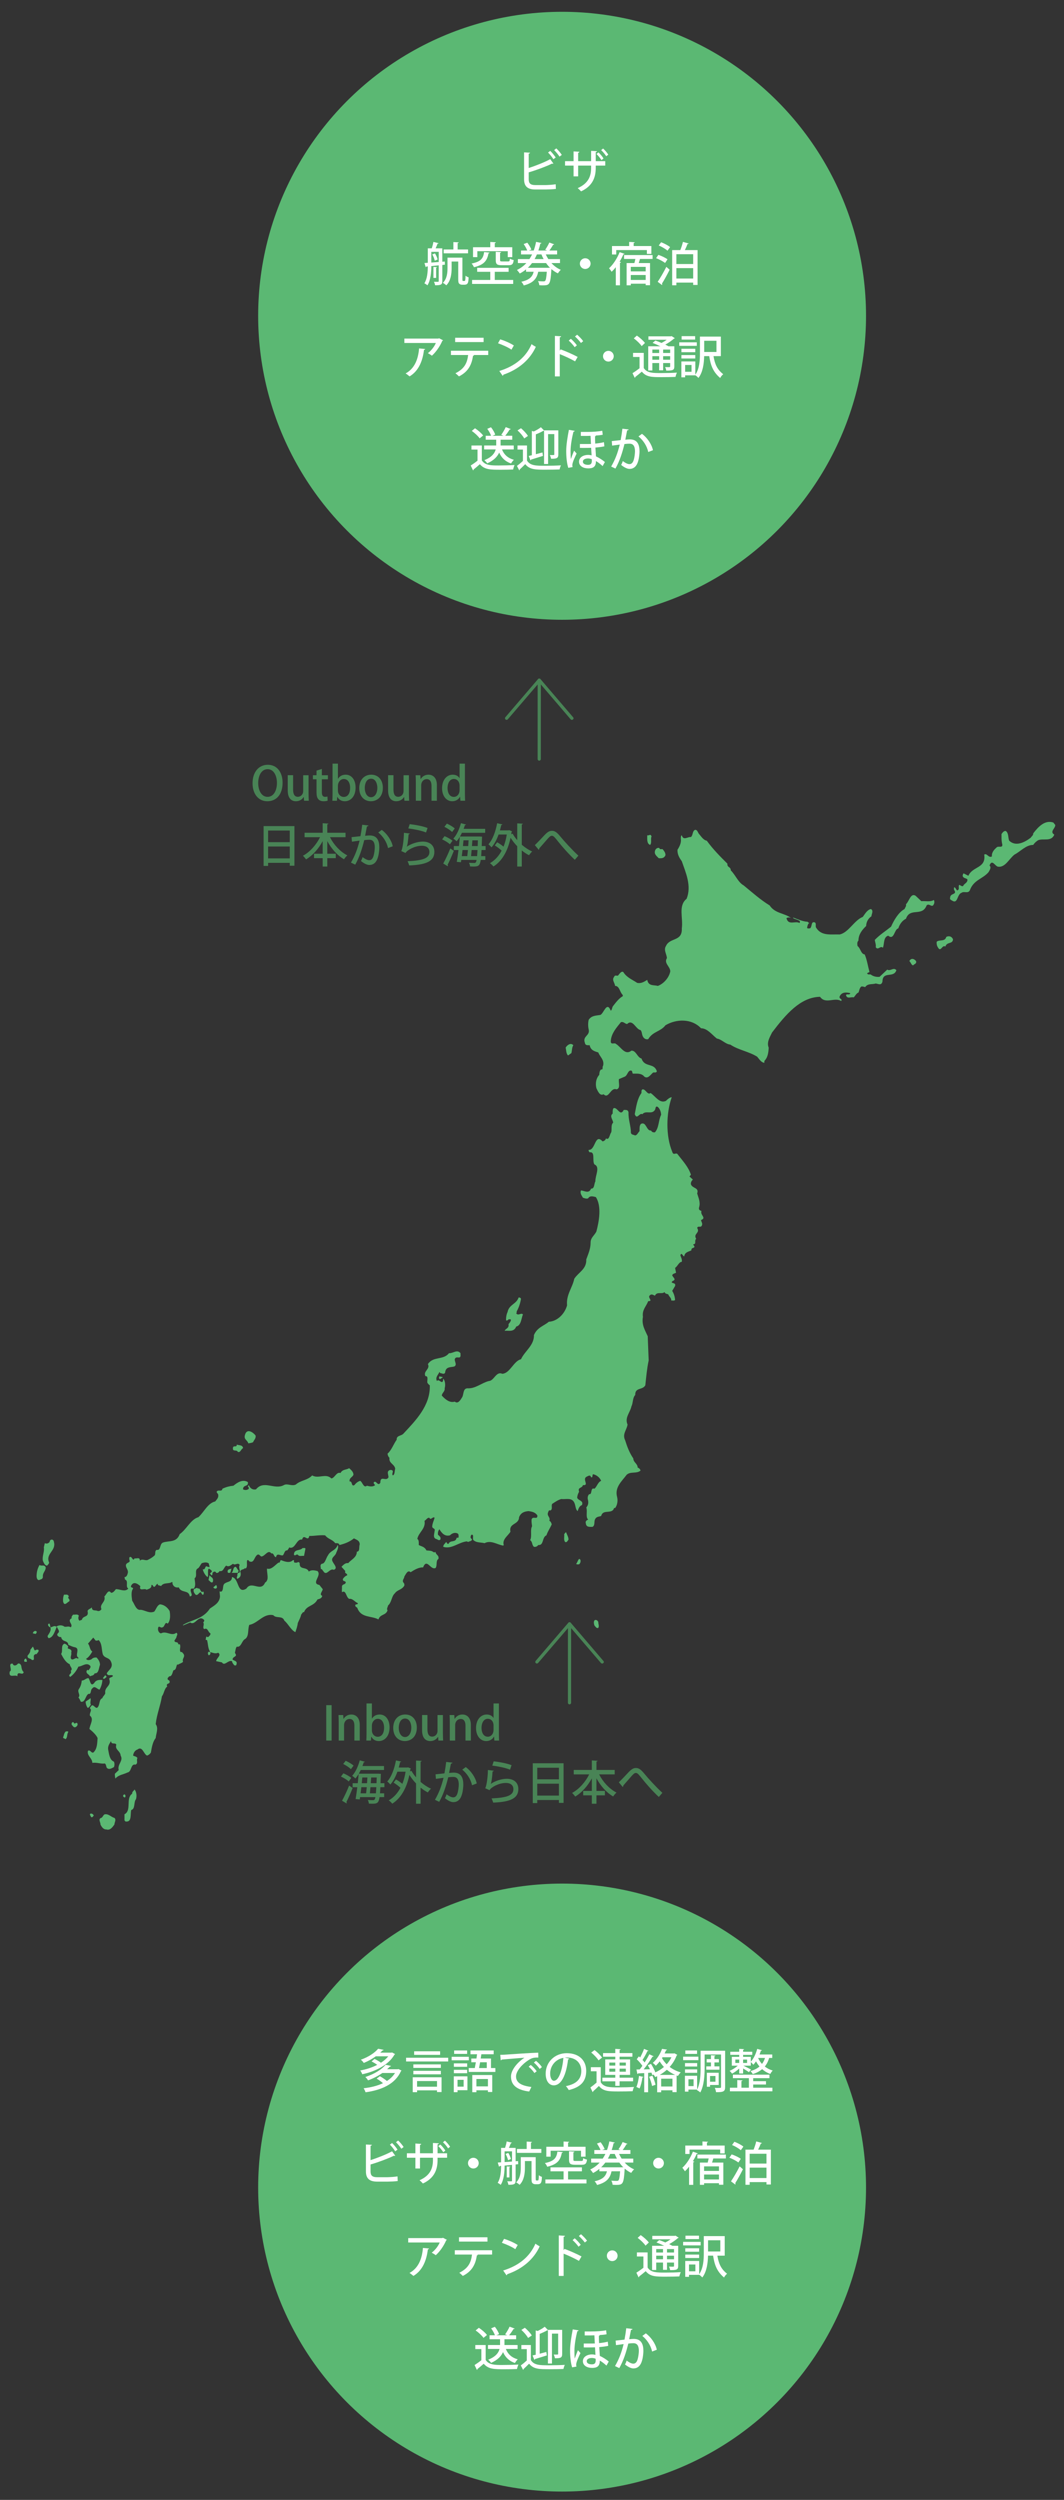 <?xml version="1.0" encoding="utf-8"?>
<!-- Generator: Adobe Illustrator 16.0.4, SVG Export Plug-In . SVG Version: 6.00 Build 0)  -->
<!DOCTYPE svg PUBLIC "-//W3C//DTD SVG 1.1//EN" "http://www.w3.org/Graphics/SVG/1.1/DTD/svg11.dtd">
<svg version="1.1" id="レイヤー_1" xmlns="http://www.w3.org/2000/svg" xmlns:xlink="http://www.w3.org/1999/xlink" x="0px"
	 y="0px" width="275.812px" height="647.911px" viewBox="0 0 275.812 647.911" enable-background="new 0 0 275.812 647.911"
	 xml:space="preserve">
<rect x="0" y="0" width="275.812" height="647.911" fill="#333333" stroke="none"/>
<g>
	<path fill="#5BB873" d="M273.548,213.806c0.062,0.896-1.542,1.728-0.248,2.512c-0.796,1.882-2.737,0.94-4.107,1.41
		c-0.508,0.252-1.044,0.771-1.368,1.255c-1.89,0-3.235,1.663-4.853,2.509c-1.393,1.082-2.388,3.373-4.229,3.137
		c-0.81-0.077-1.556-2.116-2.241-0.312c0.57,0.532,0.011,1.237-0.251,1.724c-1.542,1.804-3.844,1.96-4.85,4.704
		c-0.462,0.926-1.496,0.172-2.115,0.628c-1.257,0.393-0.937,3.042-2.49,2.039c-0.236-0.174-0.672-0.236-0.498-0.785
		c0.038-1.254,1.979-0.643,0.994-2.039c0.052-0.218-0.11-0.519,0.125-0.627c0.473,0.173,0.549,1.364,1.119,0.471
		c0.051-0.376-0.11-0.83,0.125-1.097c0.324,0.093,0.599,0.455,0.995,0.312c0.312-0.751,1.195-0.783,1.121-1.724
		c-0.386-0.392-1.068-0.235-1.245-0.941c0.062-0.22,0.076-0.454,0.249-0.626l1.244,0.626c1.047-2.492,4.642-1.882,4.106-5.489
		c0.721-0.485,1.108,0.973,1.993,0.472c-0.114-1.066,0.634-1.804,1.241-2.353c0.425-0.471,1.842,0.407,1.371-1.098
		c-0.149-0.721-0.124-1.554-0.124-2.353c0.311-0.439,0.632-0.863,1.12-0.785c0.784,0.581,0.532,1.71,0.87,2.511
		c1.718,1.629,4.043,0.407,5.599-0.784c0.2-0.378,0.685-0.596,0.622-1.098c1.431-1.881,3.101-3.529,5.226-2.823L273.548,213.806
		L273.548,213.806z"/>
	<path fill="#5BB873" d="M181.093,216.004c0.611,0.689,1.232,1.756,2.117,1.882c1.679,2.305,3.522,4.14,5.351,5.959
		c-0.113,1.052,0.87,0.721,0.87,1.726c1.321,1.332,1.866,3.072,3.36,3.919c2.215,1.819,4.393,3.765,6.718,5.174
		c1.407,2.15,3.922,1.961,5.6,3.295c-0.335-0.236-0.896-0.236-1.241,0c0.483,1.992,2.302,0.627,3.358,1.254
		c0.16-0.094,0.122-0.297,0.122-0.47c-0.52-0.407-1.179-0.455-1.739-0.784V237.8c1.22,0.457,2.399,1.021,3.732,1.099
		c0.198,0.096,0.349,0.455,0.622,0.313c-0.449-0.094-0.674,0.738-0.747,1.254c0.174,0.299,0.498,0.095,0.747,0.157
		c0.657-0.485,0.173-1.881,1.244-1.566c0.498,0.266,0.062,1.034,0.374,1.409c1.382,2.214,3.905,1.634,6.097,1.727
		c2.315-0.519,3.77-3.701,5.971-4.549c0.623-0.861,1.198-1.882,2.119-2.037c0.743,0.406,0.16,1.285,0.121,1.881
		c-0.771,0.501-1.33,1.395-1.367,2.51c-0.982,0.941-1.991,2.147-1.991,3.765c-0.386,0.422-0.312,0.815-0.249,1.41
		c0.824,0.628,0.86,2.069,1.867,2.196c0.609,1.413,0.821,3.041,1.243,4.548l-0.622,0.312c0.225,0.629,0.821,0.08,1.119,0.472
		c0.622,0.392,1.346,0.549,2.119,0.47l1.99-1.88c0.796,0.547,1.604-0.722,2.365,0.156c-0.697,2.18-3.574,0.094-3.612,2.978
		c-0.312,1.1-1.082,0.55-1.741,0.472c-0.919,0.312-2.055-0.079-2.738,0.941c-0.321-0.078-0.633-0.22-0.994-0.157
		c-0.509,0.392-0.497,1.035-0.747,1.567c-0.521,0.144-0.872,0.926-1.245,1.257c-0.67-0.222-1.74,0.531-1.991-0.629
		c0.301-0.394,0.909,0.157,1.12-0.472c-0.92-0.219-2.125-0.406-2.736,0.784c-0.322,0.785,0.808,0.613,0.373,1.255
		c-1.741-1.082-4.045,0.927-5.475-1.096c-5.126,0.093-8.909,4.609-12.445,9.251c-0.56,1.177-1.454,2.542-0.871,3.923
		c-0.062,1.316-0.235,2.57-1.119,3.447v0.474c-0.796-0.018-1.368-0.989-1.866-1.569c-2.226-1.381-4.776-1.695-6.969-3.136
		c-1.292-0.126-2.225-1.382-3.483-1.569c-1.319-1.035-2.453-2.651-4.105-2.666c-2.453-2.604-6.459-2.416-9.209-0.784
		c-1.317,1.709-3.26,1.566-4.479,3.607c-0.671,0.172-1.245-0.236-1.493-0.942c-0.176-0.47-0.138-1.034-0.497-1.41
		c-1.27-0.204-1.991-2.979-3.484-1.569c-0.573-0.048-0.946-0.721-1.617-0.471c-1.081,1.365-2.478,2.855-2.612,4.862
		c-0.062,1.177,0.98,0.3,1.368,0.784c1.282,0.768,2.34,3.059,3.98,1.725c1.23-0.062,1.494,1.757,2.614,2.04
		c0.795,2.385,3.248,1.033,3.98,3.292c-0.211,0.629-0.821,0.08-1.12,0.472c-0.622,0.58-1.254,1.553-2.114,0.941
		c-0.76-0.958-1.914-0.771-2.986-0.784c-0.212-0.22-0.076-0.613-0.374-0.784c-0.934-0.22-0.984,1.269-1.741,1.568l-1.492,0.626
		c-0.188,0.896,0.497,2.384-0.623,2.667c-1.567-0.644-2.005,2.65-3.359,1.254c-0.983,0.563-1.52-0.862-1.866-1.568
		c-0.311-1.254-0.064-2.588,0.744-3.449c0.038-0.55,0.065-1.084,0.497-1.413c0.612,0.188,0.2-0.689,0.5-0.94
		c0.375-1.567-0.821-2.288-1.243-3.45c-0.896-0.297-1.979-0.519-2.239-1.881c-0.486-0.018-1.12,0.141-1.244-0.628
		c-0.649-1.804,1.38-1.787,0.992-3.451c-0.187-0.752-0.187-1.771,0-2.51c0.76-1.143,1.918-1.065,2.988-1.253
		c0.882-0.253,1.69-3.731,2.738-1.099c0.358-0.203,0.297-0.91,0.622-1.254c0.781-1.004,1.555-2.007,2.488-2.511v-0.312
		c-0.795-0.706-0.834-2.369-1.992-2.352c-0.075-0.784-0.921-1.568-0.248-2.354c0.173-0.564,0.672-0.22,0.995-0.312
		c0.411-0.47,0.857-1.255,1.37-0.941c0.919,1.475,2.374,1.977,3.607,2.823c1.033,0.219,1.817-0.3,2.613-0.784
		c0.311,1.709,1.742,1.269,2.737,1.568c1.344-0.472,2.874-1.976,3.233-3.764c-0.023-1.301-1.729-2.102-0.87-3.451
		c-0.073-1.035-0.92-2.101-0.249-3.137c1.009-2.273,4.269-1.066,4.105-4.549c0.387-2.76-0.995-5.88,1.247-7.684
		c1.342-3.372-0.237-6.79-1.247-9.722c-0.621-0.864-1.179-1.772-1.119-2.979c0.535-0.833,1.033-1.852,0.87-2.824
		c0.014-0.36-0.062-0.753,0.249-0.94c0.387,1.506,1.569,0.329,2.367,0.471c0.596-0.518,0.322-1.616,1.12-1.882
		C180.722,215.093,180.846,215.549,181.093,216.004L181.093,216.004z"/>
	<path fill="#5BB873" d="M168.899,216.787c-0.312,0.627,0.124,1.663-0.374,2.195c-0.919-0.361-0.732-1.553-0.745-2.509
		C168.266,216.693,168.602,215.956,168.899,216.787L168.899,216.787z"/>
	<path fill="#5BB873" d="M171.761,220.082c0.372,0.453,0.759,0.893,0.746,1.566c-0.384,0.863-1.069,0.802-1.742,0.784
		c-0.571-0.595-1.369-1.099-0.871-2.194c0.249-0.393,0.598-0.549,0.996-0.471C171.052,220.27,171.464,220.018,171.761,220.082
		L171.761,220.082z"/>
	<path fill="#5BB873" d="M238.833,233.566c1.067-0.094,2.315,0.252,3.234-0.312c0.186,0.267,0.186,0.814,0,1.097
		c-0.485,1.083-1.193-0.392-1.866,0.312c-1.169,3.044-4.292,0.409-5.352,3.451c-0.896,0.424-1.64,1.364-1.99,2.509
		c-1.046,0.142-1.046,3.2-2.612,1.883c-1.257,0.345-0.984,2.055-1.368,3.137c-0.674-0.675-1.258,0.784-1.869-0.158
		c0.114-0.719-0.173-1.254-0.246-1.881c1.342-1.395,2.811-2.288,4.228-3.449c0.759-1.727,1.979-3.764,3.486-4.548
		c0.125-0.408,0.509-0.707,0.372-1.256c0.821-0.721,1.194-2.995,2.489-2.195L238.833,233.566L238.833,233.566z"/>
	<path fill="#5BB873" d="M247.044,243.447c-0.11,1.333-1.555,0.549-1.99,1.882c-0.834-0.563-1.132,1.49-1.867,0.313
		c-0.297-0.438-0.448-0.941-0.374-1.567c0.748-0.645,2.092,0.094,2.489-1.256C245.899,242.521,246.67,242.584,247.044,243.447
		L247.044,243.447z"/>
	<path fill="#5BB873" d="M237.463,249.093c0.198,0.736-0.496,0.72-0.746,1.098c-0.459-0.014-0.584-0.768-0.995-1.098
		C236.168,248.215,236.98,248.466,237.463,249.093L237.463,249.093z"/>
	<path fill="#5BB873" d="M148.616,270.893c-0.373,0.563-0.322,1.362-0.497,2.038l-0.871,0.627c-0.521-0.519-0.447-1.348-0.623-2.037
		C147.037,270.828,147.946,270.169,148.616,270.893L148.616,270.893z"/>
	<path fill="#5BB873" d="M168.65,283.281c1.282,0.862,2.34,2.807,3.981,2.038c0.436-0.471,1.058-0.941,1.494-0.941
		c-1.456,4.141-1.566,10.068,0.124,14.114c0.349,1.209,1.047-0.063,1.492,0.784c1.281,1.647,2.728,3.2,3.362,5.176l-0.373,0.471
		l0.871,0.782c-0.301,0.347-0.587,0.709-0.498,1.256c0.436,1.113,2.151,0.783,1.618,2.352c0.297,1.036,0.92,2.273,0.496,3.608
		c-0.187,0.689,0.284,0.799,0.623,0.94c-0.4,1.113,1.403,1.756-0.125,2.353c0.125,0.58,0.547,0.971,0.125,1.567
		c-0.301,0.391-0.897-0.156-1.119,0.47c0.857,1.364-1.109,1.443-0.251,2.822c-0.571,0.487,0.161,1.365-0.745,1.413
		c-0.052,0.329,0.422,0.391,0.245,0.784c-0.258,0.218-0.829,0.156-0.743,0.784c-0.673,0.376-1.682,0.392-1.868,1.569
		c-0.371,0-0.634-1.193-0.993-0.314c0.121,0.564,0.508,1.02,0.37,1.725c-0.745,0.016-1.107,1.207-1.741,1.57l0.251,1.252
		c-0.324,0.221-0.749,0.174-0.997,0.627c0.075,0.424,0.548,0.658,0.621,1.1c-0.173,0.484-0.684,0.297-0.745,0.783
		c0.3,0.316,1.095,0.08,0.87,0.941l-0.746,1.256c0.435,0.689,0.683,1.473,0.746,2.35c-0.246,0.301-0.671,0.096-0.995,0.158
		c0.075-0.691-0.585-1.004-0.747-1.568c-0.322-0.221-0.771-0.078-0.995-0.627c-0.71,0.66-1.94-0.25-2.488,0.941
		c-0.374-0.156-0.858-0.535-1.245-0.156c-0.895,0.58,0.972,1.598-0.497,1.566c-0.547,1.443-1.617,2.211-1.368,4.078
		c-0.387,2.1,0.572,3.48,1.245,5.018l0.247,6.271c-0.448,2.057-0.635,4.252-0.87,6.432c-0.709,1.318-2.676,0.484-2.613,2.508
		c-0.735,0.785-0.522,2.055-0.996,2.98c-0.323,1.568-1.803,2.916-0.995,4.703c-0.248,1.475-1.419,2.447-0.622,4.078
		c0.512,1.662,1.134,3.277,2.116,4.705c-0.014,1.004,1.133,1.348,1.119,2.352c0.298,0.096,0.66,0.379,0.747,0.785
		c-1.021,0.895-2.603,0.143-3.608,1.1c-1.233,1.66-3.099,3.213-2.488,5.645c0.283,1.02,0.097,2.211-0.499,2.98
		c-0.324-0.205-0.337,0.297-0.496,0.469c-0.896,0.941-2.676-0.094-3.114,1.57c-0.557,0.234-1.255,0.078-1.616,0.939
		c-0.261,0.58,0.075,1.504-0.622,1.883c-0.686-0.018-1.643,0.188-1.742-0.943c-0.197-0.562,0.349-0.846,0.622-0.939
		c-0.733-0.613-0.136-2.197-0.498-3.135c0.573-0.676,0.622-1.334,0.377-2.197c-0.065-0.518,0.059-0.941,0.372-1.254
		c0.882,0.172,0.235-1.852,1.366-1.412c0.635-0.518,0.923-1.771,1.741-2.039c-0.369-0.926-1.268-1.566-2.114-1.725
		c-0.246,0.219,0.013,0.973-0.498,0.785c-0.26-0.771-0.746-0.299-1.12-0.158c-1.306,0.611,0.76,2.369-0.992,2.195
		c-0.214,0.895-1.433,0.471-0.996,1.727c-0.273,0.471-0.463,0.971-0.499,1.566c0.361,0.785,1.717,0.707,1.243,1.883
		c-0.646,0.236-0.882,0.848-1.119,1.566c-0.508-0.357-0.521-1.236-0.743-1.881c-0.588-1.816-2.243-1.082-3.487-1.254
		c-0.857,0.221-1.604,0.77-2.363,1.254c-0.336,0.473,0.225,1.428-0.498,1.725c-0.436-0.219-0.484,0.332-0.623,0.629
		c-0.234,0.863,0.723,1.111,0.373,2.037c0.326,0.109,0.55,0.566,0.623,0.941c-0.373,0.848-1.043,1.803-1.368,2.824
		c-1.196,0.484-0.622,2.666-2.116,2.508c-0.297,0.393-0.67,0.549-1.119,0.471c-0.584-0.453-0.335-1.316-0.995-1.725
		c0.546-1.006-0.051-2.604,0.498-3.607c-0.062-0.564-0.173-1.113-0.125-1.725c0.262-1.084,1.632,0.221,1.493-1.098
		c-0.584-0.846-1.42-0.955-2.239-1.1c-0.985,0.064-2.004,0.332-2.489,1.57c-0.062,2.039-2.737,1.488-2.239,3.762
		c-0.573,1.02-2.191,1.959-1.742,3.451l-0.125,0.158c-1.606-0.254-3.186-1.506-4.852-0.629c-0.946-0.25-2.066-0.062-2.865-0.783
		c-0.359-0.377,0.238-1.506-0.498-1.412c-0.21,0.188-0.273,0.471-0.248,0.785l0.373,0.469c-0.135,0.457-0.671,0.408-0.995,0.627
		l-0.374-0.156c-2.115,0.234-3.981,2.119-6.097,1.412c-0.013-0.549,0.498-0.848,0.747-1.256c0.2,0.158,0.311,0.646,0.622,0.473
		c0.512-1.1,1.804-0.174,2.115-1.568c0.176-0.064,0.412,0.141,0.498-0.158c-0.011-0.361,0.062-0.752-0.249-0.941
		c-0.671-0.361-1.455-0.078-1.991,0.473c-1.244,0.312-2.015-0.379-2.737-1.57c-0.311,0.377-0.435,0.846-0.374,1.412
		c0.297,0.314,0.847,0.562,0.622,1.254c-0.373,0.408-0.746-0.094-1.119-0.158c-0.861-0.328-0.45-1.27-0.374-2.037
		c0.249-0.752-0.46-0.564-0.622-1.096c0.014-0.881,0.421-1.57,0.622-2.352c-0.449-0.471-0.958,0.781-1.369,0
		c-0.522-0.096-0.809,0.58-1.245,0.781c0.374,2.072-1.545,2.98-1.866,4.703c0.446,0.223,0.374,0.975,0.374,1.57
		c0.684,0.393,1.503,0.393,1.991,1.412c0.66,0.062,1.345,0,1.867,0.471c0.172-0.064,0.411,0.143,0.497-0.156
		c0.014,0.877,0.982,0.863,0.747,1.881c-0.771,0.5-0.236,1.709-0.747,2.354c-1.306,0.641-2.239-2.684-3.235-0.156
		c-1.07-0.064-2.239,0.609-3.234,1.252c-0.747-0.721-1.244,0.551-1.617,1.1c-0.014,0.549-0.674,0.973-0.249,1.568
		c0.222,0.188,0.287,0.469,0.249,0.785c-0.674,1.176-1.77,1.018-2.489,2.037c-0.86,0.77-0.773,2.291-1.745,3.137
		c-0.048,0.408-0.446,0.848-0.125,1.256c-0.483,1.396-1.89,0.895-2.363,2.352c-1.815-1.004-4.528-0.328-5.475-2.98
		c-0.138-0.219-0.374-0.203-0.498-0.471c-0.187-0.799,0.66-0.139,0.622-0.783c-0.771-0.281-1.318-1.256-2.239-1.098
		c-0.858-0.455-0.771-2.414-1.866-1.725c-0.062-0.361,0.036-1.035,0-1.568c0.225-0.645,0.784-0.299,0.995-0.941
		c-0.062-0.549-0.871-0.156-0.746-0.941c0.311-0.471,0.684-0.785,1.12-0.941c0.013-0.611-0.772-0.361-0.498-1.098l-0.995-1.096
		c0.436-0.441,1.008-1.1,1.742-0.943c0.759-0.941,2.226-1.428,2.24-2.979c0.883-0.018,0.498-1.256,0.746-1.885
		c0-1.064-0.933-1.223-1.493-1.566c-1.132,0.926-2.414,1.395-3.732,1.725c-0.238-0.596-0.698-0.455-1.12-0.471
		c-0.76-1.021-1.854-1.021-2.613-2.037c-1.456-0.127-2.762,0.188-4.106,0.156c-0.36,1.725-1.393-0.785-1.867,0.939
		c-1.543-0.25-1.705,2.652-3.359,2.039c-0.076,0.299-0.312,0.535-0.498,0.785c-0.673-0.156-0.746,0.848-1.12,1.256
		c-0.611,0.188-1.444-0.676-1.742,0.312v0.156c-0.646,0.076-0.549-1.174-1.245-0.939c-0.87-1.162-1.668,0.768-2.613,0.783
		c-0.336-0.143-0.548-0.674-0.996-0.471c-0.921,0.613-0.82,2.289-2.116,1.727c-0.135-0.174-0.259-0.408-0.496-0.316
		c-0.361,0.426,0.237,1.756-0.498,2.195l-0.125-0.154c-0.335,0.531-0.982,0.172-1.244,0.938c0.186,0.316,0.186,0.943,0,1.258
		c-0.198,0.346-0.484,0.471-0.747,0.627c-0.374-0.408,0.188-0.754,0-1.256l0.25-0.312c-0.423,0-1.318,0-1.743,0
		c0.61-0.486,0.262-1.539,1.12-1.566l0.747,1.096l-0.249,0.312c0.075,0.188,0.238,0.158,0.375,0.158
		c0.472-0.516-0.324-1.35,0.123-2.039c-0.497-0.801-1.167,0.25-1.741-0.312c-0.522,0.328-1.12,0.941-1.742,0.469
		c-0.685,0.473-0.708,1.646-1.742,1.412c-0.211,0.377-0.498,0.564-0.871,0.471c-0.136-0.393-0.56-0.406-0.746-0.158
		c-0.436,0.109-0.014,0.816-0.498,0.785l-0.374-0.471l0.497-0.473c-0.062-0.484-0.497-0.531-0.746-0.783
		c-0.311,0.189-0.235,0.584-0.249,0.941c-0.049,0.221,0.113,0.941-0.125,1.256c-0.521-0.361-1.082-1.223-1.244-2.041
		c0.809,0.316,0.498-1.221,1.244-0.623c0.138,0,0.3-0.051,0.374,0.156c0.349-0.299-0.11-0.566,0-0.941
		c-0.459-0.535-1.318-0.33-1.866-0.158c-0.398,0.455-0.684,1.256-1.12,1.41c-0.809,0.551,0.062,1.963-0.747,2.512
		c0.049,0.814,0.423,2.053-0.249,2.666c0.324,0.328,0.733-0.518,1.12,0c0.72-0.299,0.57,1.254,1.368,0.783
		c0.236,0.109,0.075,0.406,0.125,0.629c-0.076,0.188-0.237,0.156-0.373,0.156l-0.373-0.627c-0.522,0-0.734,1.002-1.369,0.627
		c-0.299-0.361-0.586-0.707-0.498-1.256l0.125-0.156c-0.174-0.297-0.498-0.092-0.747-0.156c-0.611,0.736,0.847,1.834-0.373,2.039
		c-0.274-1.818-2.177-0.754-2.861-2.355c-0.684,0.145-1.358-0.123-1.619-0.939c0-0.172,0.037-0.375-0.124-0.469
		c-0.871,0.611-2.142,0.014-2.863,1.098c-0.249-0.312-0.834,0.031-0.873-0.629c-0.434,0.078-0.771,1.412-1.243,0.473
		c-0.074-0.205-0.237-0.156-0.374-0.156c0.099,0.955-0.771,1.004-1.245,1.252c-0.46-0.549-2.052,0.549-1.617-0.939
		c-0.771-0.723-1.954-1.412-2.489,0.156c0.176,0.266,0.487,0.094,0.622,0.471c-0.633,0.77-0.359,2.197-0.249,3.135
		c0.622,0.865,1.033,2.621,2.24,2.354c1.171,0.158,2.241,1.021,3.484,0.473c0.499-0.629,0.748-1.648,1.494-1.883
		c0.996,0.076,1.904,0.736,2.488,1.725c0.199,1.096,0.237,2.492-0.497,3.293c-0.746-0.723-0.734,0.861-1.367,0.939
		c-0.449,0.297-0.935-0.611-1.121,0.158c-0.137,0.689,0.248,1.334,0.746,1.41c1.405-0.77,2.663,0.848,3.983-0.154
		c0.56,0.311,0,0.846,0,1.252l-0.498,0.783c0.099,0.709,0.945,0.08,0.994,0.943c0.199,0,0.536-0.064,0.498,0.312
		c0.112,0.705-0.261,1.16,0.125,1.725c0.348-0.156,0.534,0.219,0.747,0.471c0.509,0.785-0.45,1.16-0.125,2.039
		c-0.399,0.408-0.934,0.457-1.369,0.783l-0.124-0.156c-0.375,0.611-0.213,1.475-0.996,1.568c-0.274,0.564-0.361,1.662-1.119,1.568
		c-0.125,0.252-0.511,0.393-0.375,0.785c0.136,0.221,0.375,0.188,0.497,0.469c0.175,0.943-1.055,0.33-0.623,1.412
		c-0.771,0.533-0.771,1.742-1.368,2.51c-0.399,2.461-1.331,4.658-1.617,7.213c0.796,1.035,0.098,2.447,0,3.607
		c-0.76,0.939-1.022,2.414-1.246,3.764c-0.273,0.422-0.621,0.658-0.996,0.783c-0.881-0.361-1.192-2.586-2.487-1.568
		c-0.586,0.172-1.045,0.801-1.122,1.568c0.374,0.221,0.822,0.172,1.122,0.629c-0.362,0.641,0.286,1.285-0.498,1.723
		c-1.319-0.328-0.935,1.883-2.117,2.041c-1.044,0.533-2.24,0.549-3.111,1.568c-0.062-0.408-0.173-0.801-0.124-1.256l0.995-0.941
		c-0.423-1.553,1.307-2.398,0.498-3.764c-0.062-1.254-1.568-1.504-1.12-2.822c-0.324-0.689-1.269,0.141-1.369-0.941
		c-0.373,0.658-0.883,1.256-0.746,2.195c0.236,1.176,0.359,2.699,1.493,3.135c0.187,0.379,0.187,1.037,0,1.416
		c-0.547,0.297-1.318,0.799-1.866,0.154c-0.175-0.361-0.125-0.848-0.498-1.098c-0.995,0.172-2.077-0.328-3.234-0.156
		c0-1.238-1.507-1.883-1.121-3.137c0.623-0.33,0.809,0.643,1.369,0.471c1.033-0.91,1.008-2.369,1.12-3.764
		c-0.435-0.924-1.356-1.727-2.115-2.352c0.111-1.113,1.256-2.604,0.124-3.451c-0.174-0.719,0.659-1.459,0-1.883
		c0.037-0.328,0.324-0.531,0.498-0.783c0.56-0.125,0.808,0.738,1.369,0.627c0.821-0.641,0.359-2.102,1.368-2.508
		c0.111-0.486,0.56-0.674,0.747-1.256c-0.299-1.725,1.73-1.818,0.995-3.764c0.25-0.484,0.859-0.297,0.996-0.783
		c-0.46-0.455-1.307,0.299-1.618-0.629c0.535-0.924,1.792-1.488,1.119-2.979c-0.51-1.223-1.555-0.801-2.115-1.883
		c-0.385-1.238-0.137-2.824-1.12-3.762c-0.2,0.188-0.485,0.154-0.746,0.154l-0.623-0.783l-1.369,1.566
		c0.546,0.582,0.384,1.555,1.121,2.041c-0.399,0.705-0.983,1.568-1.618,1.883c0.297,0.533,0.995,0.328,1.368,0.156
		c0.374-0.395,0.845-0.551,1.369-0.471c0.484,0.533,0.858,1.113,0.871,1.881c-0.325,0.799-0.3,2.338-1.368,2.195
		c-0.273,0.66-0.823,0.566-1.245,0.785c-0.238-0.627-1.021-0.564-0.871-1.412l0.249-0.312c0.062,0.219,0.311,0.219,0.374,0
		c0.199-0.281,0.498-0.518,0.373-0.941c-0.957-1.113-2.066,0.094-3.11,0.156c-0.511,1.113-1.233,2.023-2.117,2.666
		c-0.834-0.596,0.61-0.768,0.126-1.568c0.694-0.611-0.251-1.098-0.251-1.725c-1.008-0.393-1.667-1.584-2.239-2.666
		c0.56-0.752-0.212-2.195,0.871-2.668c0.373,0.113,0.722,0.348,0.995,0.785c-0.15,0.096-0.124,0.301-0.124,0.471
		c0.36,0.143,1.183,0.234,0.872,1.098c0.198,0.66-0.461,1.256,0.125,1.727c0.608,0.172,1.044-0.691,1.618-0.156
		c0.062-0.096,0.173-0.174,0.124-0.314c-1.047-0.486,0.546-2.32-0.871-2.666c-0.611-0.096-1.171-0.393-1.743-0.627
		c-0.087-1.303-1.605-0.596-1.866-2.039c-0.399,0.078-0.747-0.08-0.995-0.471c-0.088-0.674,0.634-0.486,0.374-1.254l-0.498-0.941
		c-0.498,1.098-0.896,2.809-2.115,2.98c-0.137-0.172-0.323-0.33-0.25-0.629c0.411-0.689,1.071-1.428,0.624-2.352l-0.126,0.156
		c-0.123-0.248-0.51-0.391-0.373-0.783c0.075-0.203,0.238-0.156,0.373-0.156l0.25,0.939c0.497-0.061,0.995-0.562,1.493-0.156
		c0.548-0.471,1.567-0.471,2.115,0c0.672,0.096,1.045-0.234,1.619,0.156c0.795-0.768-1.122-1.662,0.249-2.352
		c-0.125-0.439,0.173-0.674,0.372-0.939c0.499,0.094,1.158-0.252,1.493,0.312c-0.186,0.268-0.186,0.814,0,1.098
		c0.236,0.424,0.448-0.143,0.748,0c0.297-1.316,1.929-0.531,1.493-2.352c0.197-0.518,0.785-0.535,1.12-0.941
		c0.012,1.111,0.996,0.627,1.493,0.941c0.411,0.078,0.746-0.078,0.996-0.471c-0.61-1.348,1.22-1.82,0.747-3.293
		c0.473-0.312,1.007-2.039,1.741-0.941c0.536,0.014,0.885-0.471,1.245-0.941c1.071-0.062,2.315,0.846,3.235-0.156
		c-0.857-0.486,0.174-1.961-0.871-2.354l-0.125-0.627c0.536,0.016,0.747-0.564,0.872-1.098c0.162-0.848-0.584-1.24-0.498-2.039
		c0.186-0.801,1.319-0.471,0.871-1.412c0.051-0.219-0.111-0.518,0.125-0.627c0.573-0.391,0.784,1.316,1.244,0.314
		c0.473,0.172,1.42-0.455,1.37,0.627c0.697-0.721,1.481,0.221,2.239-0.314c0.61-0.299,1.132-0.641,1.618-1.096
		c0.261-0.408-0.05-1.146,0.498-1.412c1.158,0.234,0.686-1.477,1.618-1.883c1.505-0.566,3.534,0.107,4.356-2.195
		c1.804-1.24,2.836-3.826,4.852-4.391c1.531-1.412,2.402-3.623,4.354-4.078c0.412-0.549,0.983-1.002,0.747-1.881
		c-0.125-0.221-0.374-0.359-0.374-0.627c0.349-0.723,1.344,0.172,1.493-0.785c0.909-0.439,1.854-0.691,2.861-0.785
		c1.059-0.877,2.427-1.74,3.734-0.939c0.249,1.318-1.27,0.564-1.244,1.883c0.436,0.25,1.107,0.234,1.492-0.158
		c0.075-0.297-0.112-0.453-0.249-0.627l0.249-0.314c0.348,0.895,1.058,1.287,1.867,1.1c2.027-2.496,4.802,0.219,7.218-1.1
		c0.883-0.533,2.065,0.379,3.11-0.156c1.293-1.145,2.986-1.035,4.23-2.354c1.593,0.957,3.546-0.643,4.979,0.785
		c0.908-0.143,1.306-1.773,2.363-1.412c0.546-1.033,1.532-0.768,2.24-1.254c0.436,0.408,1.133,0.941,1.12,1.727
		c-0.335,0.705-1.133,0.768-0.995,1.725c0.796-0.158,0.349,1.428,1.244,0.939c0.349-0.484,0.921-0.955,1.493-1.098
		c0.536,0.172,0.883,1.992,1.742,1.254c0.622,0.174,1.568,0.379,2.115-0.156c-0.124-0.219-0.373-0.361-0.373-0.627
		c0.597-0.939,1.071,1.162,1.742,0c0.014-2.055,1.506-0.156,2.118-1.41c-0.052-0.85-0.549-1.506,0.37-1.883
		c0.287,0.016,0.599-0.078,0.75,0.312c0.035,0.379-0.3,0.77,0,1.098c0.571-0.234,0.422-1.162,0.62-1.725
		c-0.184-1.254-1.704-1.379-1.49-2.822c-0.301-0.297-0.463-0.674-0.501-1.1c0.999-0.83,1.532-2.428,2.367-3.607
		c-0.064-1.16,1.193-0.939,1.743-1.566c3.11-3.34,7.041-7.275,6.843-12.545c-0.235-0.096-0.424-0.393-0.622-0.627
		c-0.138-0.598,0.36-1.789-0.498-1.727c-0.698-1.316,1.317-1.82,0.622-3.135c1.431-2.119,3.968-0.943,5.475-2.824
		c1.033,0.096,2.091-1.098,2.985,0c-0.048,0.377,0.162,0.895-0.249,1.098c-0.436,0.08-1.006-0.234-1.244,0.471
		c-0.049,0.627,0.673,1.445-0.125,1.881c-0.884,0.236-2.252-0.016-2.363,1.57c-0.311,0.611-0.822,0.141-1.245,0.156l-0.249-0.312
		c-0.197,0.643-1.171,1.363-0.622,2.352c0.484-0.83,1.569,1.412,1.617-0.627c0.498,0.5,0.623,1.662,0.374,2.51
		c0.125,0.814-0.684,1.16-0.747,1.881c0.947,1.051,2.102,1.961,3.36,1.57c0.884,0.719,1.544-0.52,1.991-1.256
		c0.362-0.908,0.186-2.086,1.244-2.195c2.114,0.156,3.684-1.398,5.601-1.883c1.355-0.047,1.877-2.604,3.484-1.881
		c2.001-0.096,2.959-3.342,4.852-3.766c0.996-2.164,3.422-3.574,3.359-6.273c0.882-2.039,2.564-2.338,3.857-3.451
		c2.004-0.078,4.031-1.801,4.727-4.232c-0.271-2.76,1.372-4.531,1.867-6.898c1.047-1.664,3.234-2.479,3.11-5.02
		c0.487-1.35,1.096-2.652,1.119-4.235c-0.048-1.396,0.948-1.898,1.496-2.979c0.695-2.588,1.417-6.555-0.124-8.938
		c-0.587-0.142-1.559-0.486-1.993,0.313c-0.385,0.188-0.944,0-1.366-0.158c-0.3-0.547-0.836-1.176-0.497-1.881
		c0.809,0.031,2.063,0.973,2.609-0.47c0.937,0.077,0.749-1.256,1.122-1.882c-0.075-1.475,1.317-3.733-0.251-4.392
		c-0.646-0.927,0.312-3.372-1.241-3.136c-0.139-0.174-0.324-0.331-0.252-0.63c1.817,0.143,1.569-4.405,3.61-2.194
		c0.348-0.094,0.758-0.297,0.872-0.785c0.881,0.582,0.92-1.035,1.368-1.567c0.224-0.8-0.151-1.929,0.498-2.509
		c-0.052-0.783-1.009-1.661-0.125-2.352c0.011-0.518-0.062-1.067,0.249-1.412c1.033-0.314,1.69,2.306,2.613,0.47
		c0.483,0.017,1.119-0.141,1.244,0.628c-0.076,1.913,0.622,3.449,0.622,5.332c0.224,0.549,0.673,0.407,0.995,0.627
		c0.561,0.094,0.846-0.705,1.243-1.097c0.015-0.69-0.086-1.429,0.374-1.882c1.382-0.675,1.382,1.882,2.612,1.724
		c0.239,0.471,0.611,0.502,0.996,0.471c1.109-1.224,0.884-3.138,1.617-4.547c-0.062-0.801-0.298-1.506-0.87-2.04
		c-0.747-0.406-0.461,0.644-0.871,0.941c-0.809,1.02-2.303-0.078-3.111,0.941c-0.822-0.439-1.382,1.566-1.99,0
		c0.385-1.929,0.608-3.968,1.742-5.488c0.012-0.36-0.062-0.753,0.248-0.94C167.393,282.183,167.793,283.908,168.65,283.281
		L168.65,283.281z"/>
	<path fill="#5BB873" d="M135.054,336.6c-0.187,1.193-0.559,2.289-1.12,3.291c0,0.176,0.038,0.377-0.124,0.473
		c0.498,0.799,1.317-0.252,1.741,0.312c-0.448,1.113-0.459,2.855-1.741,3.139c-0.611,1.551-2.066,0.955-2.986,1.096
		c0.198-0.611,1.193-0.611,0.995-1.725c0.26-0.33,0.571-0.645,0.623-1.1c-0.125-0.297-0.425-0.092-0.623-0.156
		c-0.148,0.268-0.373,0.344-0.622,0.314c-0.062-0.627,0.062-1.568,0.373-2.195c0.384-1.959,2.288-2.037,2.862-3.762
		C134.682,336.241,134.906,336.319,135.054,336.6L135.054,336.6z"/>
	<path fill="#5BB873" d="M114.772,356.987c-0.249,0.158-0.497,0.314-0.747,0.471c-0.297-0.203-0.297-0.598,0-0.785
		C114.212,356.973,114.585,356.672,114.772,356.987L114.772,356.987z"/>
	<path fill="#5BB873" d="M66.244,372.04c0.185,0.785-0.5,1.256-0.624,1.727c-0.386,0.221-0.822,0.236-1.246,0.314
		c-0.26-0.879-1.242-0.99-0.871-2.195C63.99,370.096,65.596,371.196,66.244,372.04L66.244,372.04z"/>
	<path fill="#5BB873" d="M63.008,375.334c-0.51,0.158-0.697,1.287-1.37,0.941c-0.312-0.691-1.442,0.141-1.244-1.098
		c0.188-0.691,0.984,0.094,0.995-0.783C61.948,374.661,62.883,374.409,63.008,375.334L63.008,375.334z"/>
	<path fill="#5BB873" d="M103.573,385.372c-0.436,1.82,1.939,1.553,0.996,3.451c-0.525,0.893-1.669,0.926-1.743,2.195
		c-0.238,0.094-0.362-0.143-0.497-0.312c-0.138,0.768-1.295,0.799-0.749,1.723c-0.074,0.943-0.25,2.117-0.868,2.51
		c-0.871-0.564,0.072-1.379,0.122-2.037c0.946-1.082-0.36-2.338,0.248-3.607c0.325-0.471,1.12-0.564,0.999-1.412
		c-0.263-0.439-0.549-1.035-0.249-1.568C102.513,386.329,103,385.686,103.573,385.372L103.573,385.372z"/>
	<path fill="#5BB873" d="M147.373,399.014c-0.174,0.219-0.437,0.863-0.872,0.627c-0.445-0.484-0.173-1.348-0.249-2.037
		c0.176-0.158,0.286-0.471,0.498-0.471C146.95,397.76,147.361,398.293,147.373,399.014L147.373,399.014z"/>
	<path fill="#5BB873" d="M13.979,399.641c0.636,2.338-2.25,2.998-1.243,5.334c-0.026,0.328-0.323,0.533-0.499,0.783
		c-0.571,0.094-0.92-0.752-1.12-1.254c-0.249-1.113,0.45-2.352,0.249-3.451l0.25-1.098c0.472,0.188,0.87,0.109,1.243-0.314
		C12.934,398.811,13.906,398.811,13.979,399.641L13.979,399.641z"/>
	<path fill="#5BB873" d="M87.147,402.465c-0.187,0.848-1.568,1.256-0.871,2.352c0.261,0.582,1.381,1.646,0.25,2.041
		c-1.121-0.535-1.869,1.818-2.74,0.312c-0.198-0.156-0.311-0.643-0.622-0.473c0.038-0.545-0.322-1.08,0.25-1.408
		c0.884,0,1.07-1.475,1.617-2.195c0.686-1.318,1.979-1.16,2.49-2.668C87.894,400.975,87.396,401.854,87.147,402.465L87.147,402.465z
		"/>
	<path fill="#5BB873" d="M79.183,401.368l-0.374,1.883c-0.547-0.096-1.231,0.25-1.617-0.314c-0.398-0.236-0.672,0.471-0.996,0
		c0-1.537,1.568-0.91,2.24-1.727C78.686,401.274,79.01,401.069,79.183,401.368L79.183,401.368z"/>
	<path fill="#5BB873" d="M150.483,404.346c0.074,0.471-0.074,0.816-0.372,1.1c-0.251-0.064-0.573,0.141-0.748-0.156
		C149.736,404.975,149.998,403.391,150.483,404.346L150.483,404.346z"/>
	<path fill="#5BB873" d="M75.948,404.346h0.249c-0.05,0.299,0.038,0.801,0.374,0.629c0.473,0.219,0.785-0.471,1.12,0.156
		c-0.137,1.896,1.804,0.768,2.363,2.193c0.599-0.531,1.568-0.328,2.24-0.154c1.22,1.162-1.766,3.215,0.498,3.609l0.871,1.096
		c-0.049,0.564-1.007,1.395-0.125,1.727c-0.173,0.721-0.771,0.783-1.245,0.939c-0.919,1.82-2.788,1.445-3.484,3.295
		c-0.359-0.127-0.498,0.406-0.746,0.627c-0.149,0.799-0.573,1.473-0.871,2.195c-0.087,0.848-0.374,1.584-0.622,2.352
		c-1.12-0.488-1.854-2.164-2.862-2.979c-0.522-1.414-2.067-0.471-2.863-1.414c-2.539-0.562-3.994,2.133-6.223,2.51
		c-0.483,1.207,0.052,3.09-1.244,3.764c-0.708,0.471-0.92,2.148-1.991,1.881c-0.359,0.424-0.322,1.037-0.496,1.568
		c0.075,0.252,0.361,0.424,0.247,0.785c-0.298,0.314-0.757,0.391-0.871,0.941c0.361,0.455,1.406,0.299,0.995,1.41
		c-0.086,0.297-0.322,0.096-0.498,0.158c-0.261-0.33-0.571-0.643-0.623-1.1c-1.02-0.375-1.928,1.396-2.612,0.314l-1.494-0.314
		c0.038-0.799,1.531-1.566,0.498-2.195c-0.696,0.41-1.569-0.094-2.115-0.156c0.162,0.094,0.124,0.301,0.124,0.471
		c-0.136,0.174-0.261,0.408-0.498,0.314c-0.2-0.393-0.2-0.549,0-0.941c0.075,0.078,0.137,0.219,0.249,0.156l0.125-0.156
		c-0.522-0.848-0.484-2.006-0.747-2.979c-0.138,0-0.299,0.029-0.374-0.158c0.139-0.234,0.051-0.598,0.25-0.785
		c0.099,0.301,0.323,0.096,0.497,0.158c0.174-0.314,0.599-0.486,0.498-0.941c-0.671-0.328-0.634-1.568-1.617-1.098
		c-0.548-0.439,0.162-1.176-0.25-1.723c0.137-0.174,0.323-0.332,0.25-0.629c-1.481-1.568-2.316,1.598-3.609,0.629l-1.866,0.781
		v-0.156c2.313-1.41,5.101-1.41,6.967-4.232c0.984-0.705,2.5-1.412,2.613-3.137l-0.125-1.412c0.1,0.297,0.323,0.094,0.497,0.156
		c0.698-0.531,0.113-1.771,0.996-2.195c0.611-0.406,1.73-0.312,1.741-1.568c1.905,0.346,1.258,4.549,3.733,2.98
		c1.382-2.182,3.733,1.08,4.854-1.568c0.323-0.125,0.547-0.564,0.622-0.941c0.112-0.957-0.199-1.896-0.125-2.668
		c1.132,0.377,2.041-0.908,2.987-1.566c0.446,0.188,0.285-0.486,0.622-0.629C73.758,404.692,75.077,405.225,75.948,404.346
		L75.948,404.346z"/>
	<path fill="#5BB873" d="M62.883,404.817c-0.25,0.189-0.062,0.551,0,0.785c0.174,0.25,0.472,0.455,0.496,0.785
		c-0.422-0.299-0.384-0.957-0.869-1.098C62.684,405.147,62.733,404.817,62.883,404.817L62.883,404.817z"/>
	<polygon fill="#5BB873" points="62.135,405.446 62.323,405.446 62.323,405.209 62.135,405.209 62.135,405.446 	"/>
	<path fill="#5BB873" d="M11.865,406.231c-0.062,1.082-0.871,1.332-0.748,2.508c-0.086,0.643-0.646,0.564-0.996,0.783
		c-0.571,0-0.694-0.783-0.622-1.412c0.051-0.939,0.325-1.77,0.747-2.508C10.868,406.024,11.404,405.35,11.865,406.231
		L11.865,406.231z"/>
	<path fill="#5BB873" d="M60.02,406.542c-0.173,0.33-0.149,0.783-0.374,1.1c-0.199-0.062-0.497,0.141-0.622-0.158
		C58.852,406.62,59.636,406.698,60.02,406.542L60.02,406.542z"/>
	<path fill="#5BB873" d="M55.168,409.995c-0.423,0.453-0.758-0.283-1.12-0.473l0.249-1.254
		C54.77,408.895,55.454,408.848,55.168,409.995L55.168,409.995z"/>
	<path fill="#5BB873" d="M55.914,411.719c-0.249,0.029-0.459-0.049-0.622-0.316l0.746-0.623
		C56.238,411.092,56.4,411.641,55.914,411.719L55.914,411.719z"/>
	<polygon fill="#5BB873" points="33.764,411.403 33.951,411.403 33.951,411.168 33.764,411.168 33.764,411.403 	"/>
	<polygon fill="#5BB873" points="33.391,411.561 33.577,411.561 33.577,411.327 33.391,411.327 33.391,411.561 	"/>
	<path fill="#5BB873" d="M17.837,413.758c-0.509,0.5,0.438,0.643,0.126,1.254c-0.549,0.252-1.32,1.443-1.618,0
		c-0.026-0.627,0.035-1.223,0.247-1.725C17.029,413.366,17.6,413.053,17.837,413.758L17.837,413.758z"/>
	<path fill="#5BB873" d="M155.089,420.344c-0.027,0.533,0.298,1.082,0,1.568c-0.462,0.188-0.697-0.297-0.998-0.629
		c-0.136-0.375-0.298-1.143,0.125-1.41C154.591,419.778,154.875,419.965,155.089,420.344L155.089,420.344z"/>
	<path fill="#5BB873" d="M9.499,422.854c0.076,0.297-0.111,0.453-0.248,0.625l-0.747-0.156
		C8.604,422.79,9.165,422.493,9.499,422.854L9.499,422.854z"/>
	<path fill="#5BB873" d="M9.376,427.557c0.199,0.062,0.499-0.141,0.621,0.158c0.101,0.5-0.46,0.658-0.498,1.096
		c-0.135-0.377-0.321,0.031-0.497,0c-0.646,0.455,0.325,1.584-0.747,1.414c-0.323-0.535-1.144-0.174-1.12-1.1
		c0.361-0.471,0.723-0.785,0.747-1.568l0.622-0.785C8.829,427.008,8.829,428.184,9.376,427.557L9.376,427.557z"/>
	<path fill="#5BB873" d="M7.011,430.536c-0.125,0.301-0.422,0.096-0.623,0.158c-0.249-0.219-0.086-0.611,0.125-0.783
		C6.925,429.706,6.839,430.317,7.011,430.536L7.011,430.536z"/>
	<path fill="#5BB873" d="M4.647,431.165c0.411-0.158,0.758,0.189,0.871,0.627c0.076,0.58,0.163,1.178,0.623,1.568
		c-0.211,1.129-1.742-0.596-1.618,1.098c-0.608-0.596-2.364,0.66-1.991-1.254c0.809-0.252-0.622-2.166,0.746-2.039
		C3.541,431.979,4.337,431.618,4.647,431.165L4.647,431.165z"/>
	<path fill="#5BB873" d="M27.668,434.614c-0.323,0.143-0.635,0.785-0.996,0.312l0.622-0.781L27.668,434.614L27.668,434.614z"/>
	<path fill="#5BB873" d="M24.432,436.184c0.51-0.865,1.32-0.801,2.115-0.785c-0.062,0.941-0.311,1.758-0.746,2.51
		c-0.622-0.094-1.244-1.162-1.866-0.314c-0.56,0.346-0.175,1.6-0.996,1.41c-0.834,0.473-0.809,2.291-1.992,2.041
		c-0.185-0.377-0.323-0.768-0.621-1.098c0.659-0.676-0.399-1.412,0.123-2.195c0.448-0.629,0.672-1.381,0.748-2.197
		c0.661,0.018,1.094-0.643,1.742-0.629C23.412,435.542,23.449,437.313,24.432,436.184L24.432,436.184z"/>
	<path fill="#5BB873" d="M23.562,441.831c-0.299,0.25-0.461,0.861-0.871,0.781c-0.3-0.453-0.461-0.986-0.498-1.566
		c0.384-0.377,0.871-0.518,1.244-0.941C23.673,440.59,23.237,441.295,23.562,441.831L23.562,441.831z"/>
	<path fill="#5BB873" d="M20.076,446.69c0.174,0.488-0.249,0.799-0.496,0.941c-0.461,0.188-0.698-0.299-0.995-0.627
		c-0.125-0.439,0.161-0.785,0.498-0.627C19.33,447.178,19.754,446.127,20.076,446.69L20.076,446.69z"/>
	<path fill="#5BB873" d="M17.713,448.885c-0.436,0.533-0.124,1.443-0.747,1.881c-0.174-0.281-0.485-0.094-0.621-0.469
		c0.247-0.535,0.235-1.178,0.745-1.57C17.289,448.792,17.589,448.588,17.713,448.885L17.713,448.885z"/>
	<path fill="#5BB873" d="M31.525,449.827c0.299,0.785-0.572,1.096-0.622,1.566c-0.56,0-0.51-1.488-1.369-0.939l-0.622,0.783
		c0.672-0.516,0.012-1.865,0.746-2.193C30.355,449.043,30.89,449.608,31.525,449.827L31.525,449.827z"/>
	<path fill="#5BB873" d="M35.257,466.292c-0.67,0.803-0.123,2.525-1.244,2.824c-0.261,1.082,0.175,3.059-1.245,2.98
		c-0.235,0.092-0.359-0.143-0.498-0.312v-1.57c1.929-0.988,0.237-4.139,1.991-5.33c-0.062-0.52,0.425-0.725,0.622-1.1
		C35.382,464.426,35.506,465.446,35.257,466.292L35.257,466.292z"/>
	<path fill="#5BB873" d="M32.52,465.352c0,0.172,0.038,0.377-0.125,0.471c-0.236,0.094-0.36-0.141-0.498-0.312
		C31.912,465.131,32.371,464.819,32.52,465.352L32.52,465.352z"/>
	<path fill="#5BB873" d="M24.308,470.528c-0.2,0.252-0.485,0.721-0.746,0.312c-0.05-0.248-0.449-0.533-0.125-0.783
		C23.811,469.963,24.097,470.151,24.308,470.528L24.308,470.528z"/>
	<path fill="#5BB873" d="M29.658,471.155c0.561,0.471,0,1.16,0,1.725c-0.571,0.783-1.168,1.582-2.115,1.256
		c-0.671,0.078-1.182-0.611-1.494-1.256c0.049-0.564-0.672-1.35,0.125-1.725c0.448,0,0.596-0.988,1.12-0.941
		C28.216,470.118,28.837,470.95,29.658,471.155L29.658,471.155z"/>
</g>
<g>
	<g>
		<path fill="#498456" d="M73.252,202.854c0,3.19-1.715,4.809-3.946,4.809c-2.339,0-3.838-1.895-3.838-4.666
			c0-2.89,1.607-4.785,3.958-4.785C71.861,198.212,73.252,200.215,73.252,202.854z M66.932,202.962c0,1.859,0.839,3.562,2.422,3.562
			c1.607,0,2.435-1.667,2.435-3.622c0-1.751-0.768-3.55-2.411-3.55C67.687,199.352,66.932,201.163,66.932,202.962z"/>
		<path fill="#498456" d="M79.985,205.636c0,0.744,0.036,1.367,0.06,1.895h-1.223l-0.072-0.959h-0.036
			c-0.275,0.456-0.923,1.091-1.991,1.091c-1.139,0-2.135-0.708-2.135-2.818v-3.934h1.391v3.706c0,1.14,0.324,1.895,1.235,1.895
			c0.636,0,1.379-0.503,1.379-1.499v-4.09h1.391V205.636z"/>
		<path fill="#498456" d="M82.052,199.724l1.379-0.432v1.631h1.571v1.043h-1.571v3.346c0,0.815,0.252,1.211,0.84,1.211
			c0.276,0,0.443-0.036,0.611-0.084l0.048,1.067c-0.24,0.096-0.612,0.156-1.08,0.156c-0.552,0-1.02-0.18-1.307-0.503
			c-0.336-0.36-0.492-0.912-0.492-1.775v-3.418h-0.936v-1.043h0.936V199.724z"/>
		<path fill="#498456" d="M87.619,201.846c0.396-0.671,1.08-1.067,2.003-1.067c1.511,0,2.555,1.332,2.555,3.346
			c0,2.411-1.403,3.538-2.771,3.538c-0.852,0-1.511-0.348-1.955-1.127h-0.036l-0.072,0.996h-1.187
			c0.024-0.444,0.048-1.164,0.048-1.763v-7.855h1.391v3.934H87.619z M87.595,204.917c0,0.84,0.6,1.631,1.511,1.631
			c1.067,0,1.655-0.948,1.655-2.363c0-1.247-0.54-2.291-1.643-2.291c-0.875,0-1.523,0.852-1.523,1.727V204.917z"/>
		<path fill="#498456" d="M99.245,204.173c0,2.47-1.607,3.49-3.095,3.49c-1.715,0-3.022-1.259-3.022-3.394
			c0-2.231,1.367-3.49,3.118-3.49C98.057,200.779,99.245,202.146,99.245,204.173z M96.198,201.822c-1.188,0-1.643,1.271-1.643,2.411
			c0,1.295,0.611,2.387,1.631,2.387c1.007,0,1.631-1.091,1.631-2.411C97.818,203.118,97.362,201.822,96.198,201.822z"/>
		<path fill="#498456" d="M106.001,205.636c0,0.744,0.036,1.367,0.06,1.895h-1.223l-0.072-0.959h-0.036
			c-0.275,0.456-0.923,1.091-1.991,1.091c-1.139,0-2.135-0.708-2.135-2.818v-3.934h1.391v3.706c0,1.14,0.324,1.895,1.235,1.895
			c0.636,0,1.379-0.503,1.379-1.499v-4.09h1.391V205.636z"/>
		<path fill="#498456" d="M113.249,207.531h-1.392v-3.874c0-0.936-0.312-1.727-1.259-1.727c-0.684,0-1.415,0.564-1.415,1.619v3.982
			h-1.391v-4.75c0-0.731-0.024-1.295-0.048-1.859h1.211l0.072,0.983h0.036c0.312-0.563,1.007-1.127,2.003-1.127
			c1.032,0,2.183,0.672,2.183,2.71V207.531z"/>
		<path fill="#498456" d="M120.52,205.768c0,0.6,0.024,1.308,0.048,1.763h-1.224l-0.072-1.031h-0.036
			c-0.348,0.671-1.067,1.163-2.003,1.163c-1.499,0-2.638-1.331-2.638-3.37c0-2.243,1.283-3.514,2.758-3.514
			c0.852,0,1.463,0.384,1.751,0.888h0.024v-3.754h1.391V205.768z M119.129,203.597c0-1.079-0.684-1.715-1.463-1.715
			c-1.067,0-1.655,1.056-1.655,2.363c0,1.295,0.576,2.291,1.631,2.291c0.899,0,1.487-0.792,1.487-1.715V203.597z"/>
	</g>
	<g>
		<path fill="#498456" d="M68.334,214.104h7.988v10.266H75.11v-0.743h-5.613v0.792h-1.164V214.104z M75.11,215.256h-5.613v3.01
			h5.613V215.256z M69.497,222.476h5.613v-3.083h-5.613V222.476z"/>
		<path fill="#498456" d="M89.569,216.983h-4.03c0.984,1.967,2.663,3.778,4.498,4.713c-0.276,0.228-0.671,0.696-0.863,1.007
			c-1.739-0.995-3.262-2.723-4.33-4.701v3.262h2.195v1.151h-2.195v2.17h-1.199v-2.17h-2.243v-1.151h2.243v-3.262
			c-1.08,2.003-2.591,3.706-4.306,4.737c-0.192-0.288-0.564-0.72-0.816-0.948c1.787-0.947,3.442-2.806,4.438-4.809h-4.006v-1.151
			h4.689v-2.471l1.487,0.096c-0.012,0.096-0.096,0.168-0.288,0.204v2.171h4.725V216.983z"/>
		<path fill="#498456" d="M95.512,213.949c-0.036,0.167-0.18,0.228-0.396,0.24c-0.132,0.624-0.324,1.715-0.468,2.422
			c0.432-0.048,0.887-0.084,1.163-0.084c1.907-0.012,2.519,1.284,2.519,3.119c0,0.479-0.084,1.655-0.36,2.53
			c-0.372,1.343-1.164,2.003-2.231,2.003c-0.479,0-1.163-0.228-2.171-1.019c0.168-0.3,0.324-0.672,0.42-1.02
			c0.888,0.66,1.379,0.803,1.727,0.803c0.576,0,0.912-0.419,1.127-1.139c0.192-0.636,0.312-1.679,0.312-2.207
			c-0.012-1.271-0.419-1.967-1.439-1.955c-0.324,0-0.768,0.024-1.295,0.096c-0.576,2.315-1.247,4.426-2.339,6.356l-1.103-0.527
			c1.067-1.835,1.703-3.574,2.23-5.697l-1.979,0.275l-0.096-1.175l2.303-0.251c0.168-0.876,0.336-1.931,0.456-2.962L95.512,213.949z
			 M100.585,219.801c-0.335-1.667-1.427-3.166-2.53-4.042l0.911-0.671c1.259,0.912,2.519,2.626,2.843,4.246L100.585,219.801z"/>
		<path fill="#498456" d="M106.229,216.035c-0.048,0.12-0.144,0.18-0.312,0.204c-0.12,1.715-0.3,2.938-0.492,3.214h0.012
			c1.091-0.768,2.807-1.332,4.174-1.332c1.775,0,2.998,0.959,2.986,2.687c-0.024,2.255-1.799,3.311-6.513,3.49
			c-0.096-0.288-0.264-0.768-0.432-1.091c4.078-0.18,5.649-0.804,5.661-2.375c0.012-0.995-0.708-1.631-1.943-1.631
			c-1.871,0-3.85,1.127-4.246,1.871l-1.127-0.504c0.251-0.216,0.684-2.458,0.708-4.726L106.229,216.035z M106.205,213.601
			c1.523,0.168,3.418,0.516,4.629,0.996l-0.396,1.163c-1.224-0.503-3.13-0.863-4.594-1.055L106.205,213.601z"/>
		<path fill="#498456" d="M115.242,216.707c0.72,0.3,1.607,0.792,2.051,1.188l-0.671,0.923c-0.408-0.408-1.295-0.947-2.015-1.271
			L115.242,216.707z M114.895,223.807c0.528-0.947,1.283-2.519,1.835-3.922l0.912,0.636c-0.504,1.283-1.14,2.698-1.619,3.622
			c0.06,0.084,0.084,0.156,0.084,0.216s-0.012,0.108-0.036,0.156L114.895,223.807z M115.842,213.457
			c0.708,0.324,1.607,0.84,2.039,1.26c-0.3,0.384-0.492,0.647-0.684,0.911c-0.42-0.419-1.283-0.995-2.003-1.343L115.842,213.457z
			 M125.881,220.305h-1.055c-0.024,0.611-0.06,1.139-0.096,1.583h1.08v0.983h-1.188c-0.228,1.559-0.66,1.715-1.907,1.715
			c-0.276,0-0.564-0.012-0.864-0.024c-0.012-0.276-0.132-0.695-0.288-0.947c0.6,0.048,1.139,0.048,1.415,0.048
			c0.408,0,0.492-0.408,0.563-0.792h-3.97c-0.024,0.216-0.06,0.408-0.084,0.6l-1.079-0.096c0.144-0.816,0.3-1.919,0.443-3.07h-1.211
			v-1.032h1.331c0.084-0.828,0.168-1.655,0.228-2.398c-0.264,0.444-0.552,0.839-0.84,1.163c-0.192-0.192-0.587-0.527-0.839-0.695
			c0.839-0.888,1.559-2.459,1.967-4.006l1.319,0.372c-0.048,0.12-0.156,0.144-0.288,0.132c-0.096,0.324-0.216,0.648-0.336,0.972
			h5.589v1.031h-6.033c-0.156,0.336-0.324,0.66-0.504,0.959h5.146l0.587,0.048c0,0.084-0.012,0.228-0.024,0.335l-0.072,2.087h1.007
			V220.305z M121.131,221.888c0.06-0.468,0.108-1.02,0.168-1.583h-1.403c-0.06,0.552-0.12,1.079-0.192,1.583H121.131z
			 M121.371,219.273c0.036-0.503,0.072-1.007,0.096-1.487h-1.319c-0.036,0.479-0.096,0.983-0.144,1.487H121.371z M122.259,220.305
			c-0.048,0.576-0.096,1.115-0.144,1.583h1.56c0.036-0.432,0.072-0.947,0.108-1.583H122.259z M122.343,219.273h1.487
			c0.012-0.456,0.036-0.947,0.048-1.487h-1.427L122.343,219.273z"/>
		<path fill="#498456" d="M135.542,213.481c-0.012,0.096-0.084,0.168-0.288,0.204v5.253c0.839,0.719,1.763,1.343,2.698,1.751
			c-0.264,0.228-0.635,0.671-0.815,0.971c-0.647-0.324-1.283-0.755-1.883-1.247v4.173h-1.175v-5.253
			c-0.648-0.671-1.235-1.427-1.727-2.207c-0.756,3.622-2.327,6.117-4.438,7.448c-0.192-0.252-0.636-0.684-0.912-0.852
			c1.235-0.72,2.267-1.799,3.034-3.262c-0.479-0.456-1.175-0.972-1.775-1.343l0.612-0.815c0.552,0.3,1.163,0.72,1.655,1.127
			c0.372-0.924,0.66-1.967,0.84-3.143h-2.123c-0.468,1.308-1.08,2.483-1.835,3.322c-0.168-0.216-0.552-0.6-0.792-0.792
			c1.079-1.164,1.847-3.286,2.255-5.457l1.355,0.3c-0.024,0.096-0.132,0.156-0.288,0.156c-0.108,0.468-0.216,0.936-0.348,1.392
			h2.219l0.204-0.048l0.72,0.3c-0.024,0.072-0.072,0.144-0.132,0.192c-0.024,0.192-0.06,0.384-0.084,0.564l0.372-0.144
			c0.312,0.576,0.72,1.14,1.188,1.679v-4.354L135.542,213.481z"/>
		<path fill="#498456" d="M139.806,219.861c0,0.192-0.061,0.3-0.156,0.384l-1.008-1.211c0.612-0.576,1.896-1.931,2.495-2.579
			c0.827-0.875,1.319-1.127,1.943-1.127c0.791,0,1.319,0.432,2.267,1.583c0.863,1.056,2.842,3.25,4.581,4.857l-0.923,1.067
			c-1.596-1.463-3.526-3.706-4.246-4.629c-0.899-1.115-1.235-1.595-1.703-1.595c-0.408,0-0.768,0.396-1.476,1.224L139.806,219.861z"
			/>
	</g>
</g>
<path fill="#498456" d="M130.909,186.151c0-0.1,0.035-0.195,0.1-0.271l8.545-9.977c0.04-0.027,0.132-0.048,0.195-0.053
	c0.167,0.006,0.249,0.041,0.32,0.102l0.1,0.129l8.388,9.807c0.23,0.265,0.102,0.461-0.044,0.587
	c-0.177,0.149-0.436,0.129-0.588-0.048l-7.725-9.029l-0.006,19.336c0,0.229-0.188,0.415-0.417,0.415
	c-0.228-0.001-0.412-0.187-0.412-0.415l0.006-19.338l-7.733,9.025c-0.071,0.084-0.169,0.135-0.277,0.144
	c-0.113,0.01-0.223-0.024-0.31-0.098C130.962,186.389,130.909,186.273,130.909,186.151L130.909,186.151z"/>
<g>
	<g>
		<path fill="#498456" d="M84.571,441.935h1.392v9.175h-1.392V441.935z"/>
		<path fill="#498456" d="M93.256,451.11h-1.391v-3.874c0-0.936-0.312-1.727-1.259-1.727c-0.684,0-1.415,0.563-1.415,1.619v3.981
			h-1.392v-4.749c0-0.732-0.024-1.296-0.048-1.859h1.211l0.072,0.983h0.036c0.312-0.563,1.007-1.127,2.003-1.127
			c1.031,0,2.183,0.671,2.183,2.71V451.11z"/>
		<path fill="#498456" d="M96.426,445.425c0.396-0.672,1.079-1.067,2.003-1.067c1.511,0,2.555,1.331,2.555,3.346
			c0,2.411-1.403,3.538-2.771,3.538c-0.852,0-1.511-0.348-1.955-1.127h-0.036l-0.072,0.995h-1.188
			c0.024-0.443,0.048-1.163,0.048-1.763v-7.856h1.392v3.935H96.426z M96.402,448.496c0,0.839,0.6,1.631,1.511,1.631
			c1.067,0,1.655-0.947,1.655-2.362c0-1.248-0.54-2.291-1.643-2.291c-0.875,0-1.523,0.852-1.523,1.727V448.496z"/>
		<path fill="#498456" d="M108.052,447.751c0,2.471-1.607,3.49-3.094,3.49c-1.715,0-3.022-1.259-3.022-3.394
			c0-2.231,1.367-3.49,3.119-3.49C106.864,444.358,108.052,445.725,108.052,447.751z M105.005,445.401
			c-1.187,0-1.643,1.271-1.643,2.411c0,1.295,0.612,2.387,1.631,2.387c1.007,0,1.631-1.092,1.631-2.411
			C106.624,446.696,106.169,445.401,105.005,445.401z"/>
		<path fill="#498456" d="M114.808,449.215c0,0.743,0.036,1.367,0.06,1.895h-1.224l-0.072-0.959h-0.036
			c-0.276,0.455-0.923,1.091-1.991,1.091c-1.14,0-2.135-0.708-2.135-2.818v-3.934h1.391v3.706c0,1.139,0.324,1.895,1.235,1.895
			c0.636,0,1.379-0.504,1.379-1.499v-4.09h1.392V449.215z"/>
		<path fill="#498456" d="M122.055,451.11h-1.391v-3.874c0-0.936-0.312-1.727-1.259-1.727c-0.684,0-1.416,0.563-1.416,1.619v3.981
			h-1.391v-4.749c0-0.732-0.024-1.296-0.048-1.859h1.211l0.072,0.983h0.036c0.312-0.563,1.007-1.127,2.003-1.127
			c1.031,0,2.183,0.671,2.183,2.71V451.11z"/>
		<path fill="#498456" d="M129.327,449.347c0,0.6,0.024,1.307,0.048,1.763h-1.223l-0.072-1.031h-0.036
			c-0.348,0.672-1.067,1.163-2.003,1.163c-1.499,0-2.639-1.331-2.639-3.37c0-2.243,1.283-3.514,2.759-3.514
			c0.851,0,1.463,0.384,1.751,0.887h0.024v-3.754h1.391V449.347z M127.936,447.176c0-1.08-0.684-1.715-1.463-1.715
			c-1.067,0-1.655,1.055-1.655,2.362c0,1.295,0.576,2.291,1.631,2.291c0.899,0,1.487-0.792,1.487-1.716V447.176z"/>
	</g>
	<g>
		<path fill="#498456" d="M89.014,459.6c0.72,0.3,1.607,0.792,2.051,1.188l-0.671,0.923c-0.408-0.407-1.295-0.947-2.015-1.271
			L89.014,459.6z M88.666,466.7c0.528-0.947,1.283-2.519,1.835-3.922l0.912,0.636c-0.504,1.284-1.14,2.699-1.619,3.622
			c0.06,0.084,0.084,0.156,0.084,0.216c0,0.061-0.012,0.108-0.036,0.156L88.666,466.7z M89.614,456.35
			c0.708,0.323,1.607,0.839,2.039,1.259c-0.3,0.384-0.492,0.647-0.684,0.912c-0.42-0.42-1.283-0.996-2.003-1.344L89.614,456.35z
			 M99.652,463.198h-1.055c-0.024,0.612-0.06,1.14-0.096,1.583h1.08v0.984h-1.188c-0.228,1.559-0.66,1.715-1.907,1.715
			c-0.276,0-0.564-0.013-0.864-0.024c-0.012-0.275-0.132-0.695-0.288-0.947c0.6,0.048,1.139,0.048,1.415,0.048
			c0.408,0,0.492-0.407,0.563-0.791h-3.97c-0.024,0.216-0.06,0.407-0.084,0.6l-1.079-0.097c0.144-0.815,0.3-1.919,0.443-3.07h-1.211
			v-1.031h1.331c0.084-0.827,0.168-1.655,0.228-2.398c-0.264,0.443-0.552,0.84-0.84,1.163c-0.192-0.191-0.587-0.527-0.839-0.695
			c0.839-0.888,1.559-2.459,1.967-4.006l1.319,0.372c-0.048,0.119-0.156,0.144-0.288,0.132c-0.096,0.323-0.216,0.647-0.336,0.972
			h5.589v1.031h-6.033c-0.156,0.336-0.324,0.659-0.504,0.959h5.146l0.587,0.048c0,0.084-0.012,0.229-0.024,0.336l-0.072,2.087h1.007
			V463.198z M94.903,464.781c0.06-0.468,0.108-1.019,0.168-1.583h-1.403c-0.06,0.552-0.12,1.08-0.192,1.583H94.903z M95.143,462.167
			c0.036-0.504,0.072-1.007,0.096-1.487h-1.319c-0.036,0.48-0.096,0.983-0.144,1.487H95.143z M96.03,463.198
			c-0.048,0.576-0.096,1.115-0.144,1.583h1.56c0.036-0.432,0.072-0.947,0.108-1.583H96.03z M96.114,462.167h1.487
			c0.012-0.456,0.036-0.947,0.048-1.487h-1.427L96.114,462.167z"/>
		<path fill="#498456" d="M109.313,456.374c-0.012,0.097-0.084,0.168-0.288,0.204v5.253c0.839,0.72,1.763,1.344,2.698,1.751
			c-0.264,0.229-0.635,0.672-0.815,0.972c-0.647-0.323-1.283-0.756-1.883-1.247v4.174h-1.175v-5.253
			c-0.648-0.672-1.235-1.428-1.727-2.207c-0.756,3.622-2.327,6.116-4.438,7.447c-0.192-0.251-0.636-0.684-0.912-0.852
			c1.235-0.719,2.267-1.799,3.034-3.262c-0.479-0.456-1.175-0.972-1.775-1.344l0.612-0.815c0.552,0.3,1.163,0.72,1.655,1.128
			c0.372-0.924,0.66-1.967,0.84-3.143h-2.123c-0.468,1.308-1.08,2.482-1.835,3.322c-0.168-0.216-0.552-0.6-0.792-0.792
			c1.079-1.163,1.847-3.286,2.255-5.456l1.355,0.3c-0.024,0.096-0.132,0.155-0.288,0.155c-0.108,0.468-0.216,0.936-0.348,1.392
			h2.219l0.204-0.048l0.72,0.3c-0.024,0.071-0.072,0.144-0.132,0.191c-0.024,0.192-0.06,0.384-0.084,0.563l0.372-0.144
			c0.312,0.576,0.72,1.14,1.188,1.679v-4.354L109.313,456.374z"/>
		<path fill="#498456" d="M117.283,456.841c-0.036,0.168-0.18,0.229-0.396,0.24c-0.132,0.624-0.324,1.715-0.468,2.423
			c0.432-0.048,0.887-0.084,1.163-0.084c1.907-0.013,2.519,1.283,2.519,3.118c0,0.479-0.084,1.655-0.36,2.53
			c-0.372,1.344-1.164,2.003-2.231,2.003c-0.479,0-1.163-0.228-2.171-1.02c0.168-0.3,0.324-0.671,0.42-1.02
			c0.888,0.66,1.379,0.804,1.727,0.804c0.576,0,0.912-0.42,1.127-1.139c0.192-0.636,0.312-1.68,0.312-2.207
			c-0.012-1.271-0.419-1.967-1.439-1.955c-0.324,0-0.768,0.023-1.295,0.096c-0.576,2.314-1.247,4.426-2.339,6.356l-1.103-0.527
			c1.067-1.835,1.703-3.574,2.23-5.697l-1.979,0.276l-0.096-1.176l2.303-0.252c0.168-0.875,0.336-1.931,0.456-2.962L117.283,456.841
			z M122.357,462.695c-0.335-1.668-1.427-3.167-2.53-4.042l0.911-0.672c1.259,0.911,2.519,2.627,2.843,4.246L122.357,462.695z"/>
		<path fill="#498456" d="M128,458.928c-0.048,0.12-0.144,0.18-0.312,0.204c-0.12,1.715-0.3,2.938-0.492,3.214h0.012
			c1.091-0.768,2.807-1.331,4.174-1.331c1.775,0,2.998,0.96,2.986,2.687c-0.024,2.255-1.799,3.311-6.513,3.49
			c-0.096-0.288-0.264-0.768-0.432-1.092c4.078-0.18,5.649-0.803,5.661-2.374c0.012-0.996-0.708-1.632-1.943-1.632
			c-1.871,0-3.85,1.128-4.246,1.871l-1.127-0.503c0.251-0.217,0.684-2.459,0.708-4.726L128,458.928z M127.976,456.494
			c1.523,0.168,3.418,0.516,4.629,0.995l-0.396,1.164c-1.224-0.504-3.13-0.863-4.594-1.056L127.976,456.494z"/>
		<path fill="#498456" d="M138.105,456.998h7.987v10.267h-1.211v-0.744h-5.613v0.792h-1.163V456.998z M144.882,458.149h-5.613v3.011
			h5.613V458.149z M139.268,465.369h5.613v-3.082h-5.613V465.369z"/>
		<path fill="#498456" d="M159.341,459.875h-4.03c0.983,1.968,2.663,3.778,4.498,4.714c-0.276,0.228-0.672,0.695-0.864,1.008
			c-1.738-0.996-3.262-2.723-4.329-4.702v3.263h2.194v1.151h-2.194v2.171h-1.199v-2.171h-2.243v-1.151h2.243v-3.263
			c-1.08,2.003-2.591,3.706-4.306,4.737c-0.192-0.287-0.563-0.719-0.815-0.947c1.787-0.947,3.441-2.807,4.438-4.81h-4.006v-1.151
			h4.689v-2.47l1.487,0.096c-0.013,0.096-0.097,0.168-0.288,0.204v2.17h4.726V459.875z"/>
		<path fill="#498456" d="M161.578,462.754c0,0.191-0.061,0.3-0.156,0.384l-1.008-1.211c0.612-0.576,1.896-1.932,2.495-2.579
			c0.827-0.875,1.319-1.127,1.943-1.127c0.791,0,1.319,0.432,2.267,1.583c0.863,1.056,2.842,3.25,4.581,4.857l-0.923,1.067
			c-1.596-1.464-3.526-3.706-4.246-4.63c-0.899-1.115-1.235-1.595-1.703-1.595c-0.408,0-0.768,0.396-1.476,1.223L161.578,462.754z"
			/>
	</g>
</g>
<path fill="#498456" d="M138.758,430.731c0-0.1,0.035-0.195,0.1-0.271l8.545-9.977c0.041-0.027,0.133-0.049,0.195-0.053
	c0.168,0.006,0.25,0.041,0.32,0.102l0.1,0.129l8.389,9.807c0.23,0.264,0.102,0.461-0.045,0.586c-0.176,0.15-0.436,0.129-0.588-0.047
	l-7.725-9.029l-0.006,19.336c0,0.229-0.188,0.414-0.416,0.414s-0.412-0.186-0.412-0.414l0.006-19.338L139.486,431
	c-0.07,0.084-0.168,0.135-0.277,0.143c-0.113,0.01-0.223-0.023-0.309-0.098C138.81,430.967,138.758,430.852,138.758,430.731
	L138.758,430.731z"/>
<g>
	<circle fill="#5BB873" cx="145.707" cy="81.844" r="78.787"/>
	<g>
		<g>
			<path fill="#FFFFFF" d="M141.455,47.97c0.553-0.012,1.871-0.084,2.592-0.216c0.012,0.396,0.035,0.828,0.047,1.211
				c-0.719,0.096-1.979,0.144-2.53,0.144h-2.843c-1.955,0-2.866-0.828-2.866-2.639v-6.98l1.547,0.083
				c-0.012,0.12-0.108,0.216-0.348,0.252v3.718c1.691-0.54,4.09-1.475,5.577-2.291l0.828,1.14c-0.049,0.036-0.108,0.048-0.18,0.048
				c-0.061,0-0.121-0.012-0.181-0.036c-1.295,0.648-3.993,1.679-6.044,2.267v1.811c0,1.104,0.528,1.487,1.691,1.487H141.455z
				 M142.631,39.107c0.504,0.467,1.092,1.211,1.416,1.715l-0.6,0.444c-0.301-0.504-0.924-1.308-1.38-1.727L142.631,39.107z
				 M144.202,38.459c0.516,0.468,1.116,1.188,1.427,1.691l-0.587,0.443c-0.312-0.492-0.948-1.259-1.392-1.691L144.202,38.459z"/>
			<path fill="#FFFFFF" d="M156.898,42.92h-2.471v0.612c0,2.411-0.78,4.666-3.803,6.069c-0.215-0.252-0.575-0.612-0.875-0.84
				c2.891-1.271,3.479-3.25,3.479-5.205V42.92h-3.359v2.794h-1.188V42.92h-2.206v-1.151h2.206v-2.53l1.512,0.096
				c-0.012,0.12-0.119,0.24-0.324,0.276v2.159h3.359v-2.674l1.522,0.084c-0.012,0.12-0.108,0.216-0.323,0.252v2.338h2.471V42.92z
				 M155.135,39.502c0.48,0.432,1.008,1.067,1.307,1.571l-0.527,0.419c-0.324-0.492-0.852-1.175-1.307-1.583L155.135,39.502z
				 M156.334,38.495c0.516,0.468,1.02,1.067,1.344,1.583l-0.527,0.42c-0.312-0.504-0.84-1.164-1.32-1.583L156.334,38.495z"/>
			<path fill="#FFFFFF" d="M115.321,68.6l-0.66,0.072v4.173c0,0.959-0.408,1.091-1.871,1.091c-0.036-0.251-0.168-0.671-0.3-0.911
				c0.479,0.012,0.911,0.012,1.043,0.012c0.144,0,0.192-0.048,0.192-0.204v-4.066c-0.671,0.072-1.331,0.132-1.919,0.192
				c-0.012,1.583-0.156,3.658-1.007,4.989c-0.168-0.156-0.563-0.42-0.792-0.516c0.768-1.223,0.875-2.962,0.888-4.39l-0.348,0.024
				c-0.024,0.096-0.096,0.156-0.192,0.18l-0.324-1.08l0.864-0.06v-3.742h1.031c0.168-0.516,0.348-1.188,0.42-1.667l1.343,0.324
				c-0.024,0.084-0.132,0.144-0.276,0.144c-0.132,0.336-0.312,0.804-0.492,1.2h1.739v3.466l0.636-0.048L115.321,68.6z
				 M111.806,65.266v2.782l1.919-0.144v-2.639H111.806z M112.694,67.568c-0.084-0.444-0.336-1.127-0.636-1.631l0.696-0.264
				c0.312,0.479,0.587,1.139,0.684,1.583L112.694,67.568z M113.282,69.235c-0.012,0.084-0.072,0.132-0.228,0.156v2.639h-0.696
				v-2.854L113.282,69.235z M119.866,72.293c0,0.516,0.036,0.528,0.204,0.528c0.348,0,0.396,0,0.444-0.036
				c0.144-0.083,0.156-0.863,0.156-1.331c0.204,0.168,0.528,0.336,0.804,0.432c-0.06,1.271-0.096,1.907-1.104,1.907h-0.6
				c-0.252,0-0.54-0.084-0.72-0.264c-0.192-0.18-0.264-0.408-0.264-1.271v-4.474h-1.715v1.727c0,1.403-0.192,3.262-1.379,4.438
				c-0.18-0.18-0.636-0.516-0.888-0.636c1.08-1.079,1.199-2.614,1.199-3.826v-2.71h3.862V72.293z M121.329,64.654v1.007h-6.32
				v-1.007h2.519v-1.919l1.379,0.084c-0.012,0.108-0.096,0.168-0.275,0.192v1.643H121.329z"/>
			<path fill="#FFFFFF" d="M126.913,65.469c-0.012,0.084-0.12,0.168-0.276,0.18c-0.336,1.679-0.923,2.95-3.778,3.61
				c-0.108-0.288-0.384-0.731-0.612-0.959c2.543-0.492,3.035-1.463,3.25-2.974L126.913,65.469z M128.256,70.447v2.111h4.773v1.031
				h-10.65v-1.031h4.714v-2.111h-3.395v-1.032h8.144v1.032H128.256z M123.735,65.109v1.535h-1.115v-2.566h4.474v-1.367l1.451,0.084
				c-0.012,0.096-0.096,0.168-0.288,0.204v1.079h4.534v2.566h-1.175v-1.535H123.735z M128.508,65.253l1.403,0.084
				c-0.012,0.096-0.084,0.168-0.276,0.204V67.4c0,0.312,0.072,0.36,0.552,0.36h1.523c0.348,0,0.42-0.096,0.468-0.732
				c0.228,0.168,0.684,0.324,0.983,0.372c-0.12,1.067-0.432,1.343-1.331,1.343h-1.775c-1.247,0-1.547-0.3-1.547-1.332V65.253z"/>
			<path fill="#FFFFFF" d="M145.162,68.18h-2.219c0.684,0.756,1.511,1.368,2.434,1.751c-0.252,0.204-0.587,0.635-0.755,0.923
				c-0.612-0.288-1.163-0.66-1.667-1.104l-0.023,0.06c-0.24,4.018-0.48,4.15-2.279,4.15c-0.252,0-0.552-0.012-0.852-0.036
				c-0.023-0.324-0.156-0.768-0.336-1.067c0.588,0.06,1.176,0.072,1.403,0.072c0.204,0,0.323-0.024,0.444-0.132
				c0.191-0.192,0.323-0.839,0.432-2.363h-2.219c-0.348,1.583-1.057,2.854-3.754,3.55c-0.108-0.288-0.408-0.744-0.636-0.959
				c2.207-0.492,2.902-1.367,3.202-2.591h-1.967v-0.624c-0.492,0.408-1.031,0.768-1.643,1.08c-0.156-0.276-0.504-0.684-0.72-0.924
				c0.972-0.456,1.775-1.067,2.435-1.787h-2.195v-1.031h2.999c0.252-0.384,0.479-0.792,0.684-1.211h-2.866V64.93h1.607
				c-0.18-0.492-0.563-1.163-0.923-1.679l0.947-0.348c0.42,0.54,0.864,1.283,1.043,1.775l-0.647,0.252h1.259
				c0.264-0.72,0.468-1.475,0.611-2.243l1.403,0.288c-0.036,0.108-0.132,0.168-0.3,0.168c-0.132,0.6-0.3,1.199-0.504,1.787h2.255
				l-0.491-0.204c0.371-0.503,0.827-1.307,1.079-1.871l1.259,0.468c-0.047,0.084-0.144,0.12-0.287,0.12
				c-0.24,0.444-0.624,1.032-0.96,1.487h2.003v1.007h-2.938c0.191,0.42,0.407,0.828,0.658,1.211h3.023V68.18z M142.331,69.379
				l0.265,0.048c-0.385-0.384-0.732-0.792-1.044-1.248h-3.634c-0.324,0.432-0.684,0.84-1.079,1.224h5.242L142.331,69.379z
				 M140.916,67.148c-0.216-0.384-0.396-0.792-0.563-1.211h-1.175c-0.181,0.42-0.373,0.816-0.601,1.211H140.916z"/>
			<path fill="#FFFFFF" d="M153.095,68.324c0,0.768-0.623,1.391-1.391,1.391s-1.392-0.624-1.392-1.391s0.624-1.391,1.392-1.391
				C152.496,66.933,153.095,67.58,153.095,68.324z"/>
			<path fill="#FFFFFF" d="M159.627,69.248c-0.348,0.443-0.707,0.839-1.08,1.187c-0.143-0.228-0.467-0.695-0.671-0.911
				c1.056-0.936,2.122-2.579,2.747-4.174l1.283,0.444c-0.049,0.096-0.145,0.132-0.312,0.132c-0.275,0.636-0.611,1.283-0.983,1.895
				l0.372,0.108c-0.012,0.084-0.107,0.156-0.275,0.18v5.841h-1.08V69.248z M159.747,64.81v1.14h-1.104v-2.183h4.45v-1.068
				l1.438,0.084c-0.013,0.108-0.084,0.168-0.276,0.204v0.78h4.594v2.039h-1.163V64.81H159.747z M169.162,67.112h-3.263
				c-0.084,0.324-0.204,0.696-0.323,1.067h2.926v5.745h-1.127v-0.396h-3.862v0.42h-1.079V68.18h2.015
				c0.097-0.335,0.181-0.719,0.252-1.067h-2.927v-1.007h7.389V67.112z M167.375,70.339v-1.175h-3.862v1.175H167.375z
				 M163.512,72.558h3.862v-1.283h-3.862V72.558z"/>
			<path fill="#FFFFFF" d="M170.668,66.057c0.803,0.264,1.847,0.755,2.362,1.151l-0.624,0.947c-0.504-0.396-1.511-0.935-2.338-1.247
				L170.668,66.057z M170.488,73.037c0.635-0.936,1.547-2.482,2.242-3.874l0.852,0.744c-0.624,1.259-1.392,2.662-1.991,3.598
				c0.048,0.072,0.072,0.144,0.072,0.204s-0.024,0.12-0.06,0.168L170.488,73.037z M173.03,64.978
				c-0.479-0.443-1.464-1.02-2.267-1.355l0.611-0.84c0.804,0.3,1.823,0.828,2.326,1.259L173.03,64.978z M178.523,63.107
				c-0.049,0.096-0.145,0.132-0.312,0.144c-0.168,0.468-0.42,1.043-0.684,1.571h3.299v9.031h-1.14v-0.612h-4.354v0.695h-1.091
				v-9.115h2.11c0.264-0.66,0.54-1.499,0.684-2.135L178.523,63.107z M179.686,65.889h-4.354v2.542h4.354V65.889z M175.333,72.186
				h4.354v-2.698h-4.354V72.186z"/>
			<path fill="#FFFFFF" d="M114.85,88.198c-0.036,0.072-0.12,0.12-0.204,0.156c-0.6,1.415-1.619,2.878-2.687,3.838
				c-0.24-0.204-0.731-0.492-1.043-0.66c0.923-0.708,1.715-1.775,2.063-2.639h-8.156v-1.139h8.827l0.156-0.096L114.85,88.198z
				 M110.22,90.453c-0.024,0.12-0.132,0.204-0.312,0.228c-0.324,2.723-1.308,5.433-3.742,6.872c-0.252-0.204-0.695-0.587-1.02-0.768
				c2.351-1.271,3.263-3.718,3.49-6.488L110.22,90.453z"/>
			<path fill="#FFFFFF" d="M126.562,92.012h-3.91l0.228,0.06c-0.024,0.084-0.12,0.156-0.264,0.156
				c-0.312,2.099-1.104,4.065-3.646,5.325c-0.192-0.204-0.647-0.624-0.912-0.815c2.411-1.199,3.046-2.722,3.298-4.725h-4.461v-1.116
				h9.667V92.012z M125.363,88.654h-7.376v-1.115h7.376V88.654z"/>
			<path fill="#FFFFFF" d="M129.663,87.946c1.223,0.372,2.663,1.007,3.538,1.595l-0.624,1.079c-0.863-0.6-2.291-1.235-3.478-1.655
				L129.663,87.946z M129.435,96.15c4.138-1.271,6.944-3.646,8.359-6.957c0.348,0.276,0.756,0.504,1.104,0.696
				c-1.488,3.274-4.39,5.841-8.408,7.22c-0.012,0.12-0.096,0.24-0.192,0.288L129.435,96.15z"/>
			<path fill="#FFFFFF" d="M149.074,93.655c-1.103-0.624-2.722-1.379-3.969-1.871v5.769h-1.26V87.059l1.607,0.096
				c-0.012,0.132-0.12,0.228-0.348,0.276v3.454l0.239-0.336c1.368,0.504,3.19,1.307,4.401,1.955L149.074,93.655z M147.971,87.802
				c0.503,0.408,1.187,1.151,1.571,1.691l-0.576,0.492c-0.324-0.492-1.043-1.284-1.535-1.703L147.971,87.802z M149.602,86.747
				c0.528,0.456,1.224,1.151,1.571,1.679l-0.576,0.468c-0.336-0.468-1.043-1.247-1.547-1.679L149.602,86.747z"/>
			<path fill="#FFFFFF" d="M159.095,92.324c0,0.768-0.623,1.391-1.391,1.391s-1.392-0.624-1.392-1.391s0.624-1.391,1.392-1.391
				C158.496,90.933,159.095,91.58,159.095,92.324z"/>
			<path fill="#FFFFFF" d="M166.875,91.46v3.91c0.803,1.319,2.398,1.319,4.509,1.319c1.38,0,3.022-0.036,4.09-0.12
				c-0.132,0.264-0.312,0.792-0.372,1.116c-0.887,0.036-2.242,0.06-3.49,0.06c-2.614,0-4.09,0-5.229-1.427
				c-0.588,0.503-1.199,0.995-1.703,1.379c0,0.12-0.036,0.18-0.145,0.228l-0.575-1.211c0.552-0.336,1.235-0.815,1.823-1.271v-2.927
				h-1.68V91.46H166.875z M165.088,86.975c0.768,0.528,1.678,1.332,2.098,1.919l-0.852,0.816c-0.383-0.6-1.271-1.451-2.038-2.015
				L165.088,86.975z M169.105,94.087v1.931h-1.068v-6.272h3.143c-0.647-0.312-1.391-0.636-2.015-0.875l0.731-0.611
				c0.48,0.167,1.043,0.384,1.584,0.624c0.467-0.24,0.947-0.528,1.342-0.828h-4.736v-0.888h5.84l0.168-0.06l0.84,0.54
				c-0.048,0.072-0.132,0.108-0.228,0.12c-0.575,0.503-1.403,1.091-2.243,1.547c0.312,0.156,0.6,0.3,0.828,0.432h1.511v5.217
				c0,0.983-0.407,1.091-2.087,1.091c-0.035-0.288-0.168-0.66-0.3-0.923c0.3,0.012,0.575,0.024,0.792,0.024
				c0.467,0,0.516,0,0.516-0.204v-0.863h-1.823v1.883h-1.031v-1.883H169.105z M170.868,90.597h-1.763v0.888h1.763V90.597z
				 M169.105,93.235h1.763v-0.923h-1.763V93.235z M173.722,91.484v-0.888h-1.823v0.888H173.722z M171.899,93.235h1.823v-0.923
				h-1.823V93.235z"/>
			<path fill="#FFFFFF" d="M180.625,88.726v0.912h-4.545v-0.912H180.625z M186.861,92.3h-1.906c0.348,2.087,0.947,3.454,2.519,4.689
				c-0.3,0.24-0.636,0.636-0.78,0.983c-1.811-1.535-2.482-3.226-2.842-5.673h-1.319c-0.036,1.835-0.312,4.15-1.476,5.649
				c-0.168-0.192-0.563-0.54-0.814-0.696v0.024h-2.639v0.516h-0.973v-4.114h3.611v3.43c1.091-1.547,1.199-3.742,1.199-5.445v-4.425
				h5.42V92.3z M180.229,90.393v0.887h-3.586v-0.887H180.229z M176.643,92.912v-0.888h3.586v0.888H176.643z M180.193,87.119v0.888
				h-3.502v-0.888H180.193z M179.258,96.354v-1.763h-1.654v1.763H179.258z M185.722,88.318h-3.178v2.903h3.178V88.318z"/>
			<path fill="#FFFFFF" d="M124.898,115.46v3.862c0.839,1.319,2.482,1.319,4.365,1.319c1.368,0,3.046-0.048,4.126-0.12
				c-0.132,0.276-0.312,0.815-0.372,1.164c-0.827,0.036-2.039,0.06-3.166,0.06c-2.723,0-4.27,0-5.457-1.439
				c-0.563,0.504-1.151,0.996-1.631,1.379c0,0.132-0.036,0.18-0.144,0.228l-0.6-1.259c0.54-0.348,1.187-0.792,1.763-1.259v-2.878
				h-1.571v-1.055H124.898z M123.135,110.999c0.779,0.516,1.679,1.283,2.099,1.871l-0.899,0.744
				c-0.384-0.576-1.271-1.391-2.039-1.931L123.135,110.999z M133.174,116.48h-3.046c0.516,1.343,1.535,2.278,3.082,2.687
				c-0.251,0.228-0.576,0.671-0.731,0.959c-1.487-0.504-2.471-1.451-3.082-2.831c-0.444,1.007-1.332,2.015-3.095,2.794
				c-0.144-0.24-0.492-0.624-0.755-0.828c1.979-0.78,2.699-1.811,2.95-2.782h-2.998v-1.02h3.13v-1.5h-2.723v-1.019h1.391
				c-0.168-0.528-0.576-1.248-0.983-1.799l0.959-0.408c0.468,0.576,0.936,1.367,1.091,1.907l-0.684,0.3h2.794l-0.54-0.24
				c0.396-0.54,0.887-1.391,1.163-2.003l1.319,0.504c-0.048,0.084-0.156,0.12-0.312,0.12c-0.276,0.468-0.744,1.139-1.14,1.619h1.823
				v1.019h-3.022v1.5h3.406V116.48z"/>
			<path fill="#FFFFFF" d="M136.61,115.46v3.91c0.828,1.343,2.374,1.343,4.653,1.343c1.403,0,3.082-0.036,4.138-0.108
				c-0.12,0.252-0.288,0.744-0.348,1.067c-0.911,0.036-2.314,0.06-3.586,0.06c-2.663,0-4.186,0-5.313-1.439
				c-0.492,0.504-1.008,0.996-1.439,1.392c0.012,0.108-0.024,0.168-0.12,0.216l-0.588-1.151c0.468-0.348,1.031-0.804,1.547-1.283
				v-2.951h-1.403v-1.055H136.61z M135.051,110.987c0.684,0.576,1.463,1.403,1.799,2.003l-0.959,0.647
				c-0.312-0.6-1.055-1.475-1.739-2.087L135.051,110.987z M140.748,118.159c-1.139,0.36-2.303,0.72-3.07,0.948
				c0,0.096-0.072,0.168-0.168,0.204l-0.456-1.139l0.815-0.192v-6.296l0.504,0.144c0.683-0.324,1.404-0.744,1.835-1.103l0.827,0.851
				v-0.036h3.694v6.236c0,1.008-0.444,1.127-1.871,1.127c-0.049-0.276-0.192-0.708-0.324-0.971c1.151,0.036,1.151,0.012,1.151-0.168
				v-5.253h-1.606v7.748h-1.044v-8.624c-0.06,0.036-0.144,0.036-0.204,0.024c-0.492,0.312-1.223,0.636-1.931,0.924v5.133
				l1.715-0.456L140.748,118.159z"/>
			<path fill="#FFFFFF" d="M147.314,121.253c-0.359-1.067-0.539-2.758-0.539-4.317c0-1.643,0.336-3.634,0.695-5.529l1.512,0.251
				c-0.024,0.12-0.156,0.216-0.324,0.228c-0.42,1.583-0.756,3.67-0.756,5.037c0,0.768,0.012,1.643,0.084,2.051
				c0.145-0.456,0.564-1.535,0.828-2.171l0.66,0.744c-0.408,0.839-1.116,2.314-1.116,2.998c0,0.156,0.024,0.312,0.072,0.504
				L147.314,121.253z M150.565,111.946h1.619c1.463,0,2.974-0.096,3.934-0.312l0.12,1.043c-0.504,0.108-1.235,0.168-1.967,0.216
				l0.191,0.024c-0.012,0.083-0.096,0.156-0.215,0.18c-0.013,0.516,0.023,1.415,0.047,1.871c0.804-0.072,1.655-0.204,2.256-0.372
				l0.119,1.08c-0.6,0.144-1.499,0.252-2.326,0.324c0.047,0.828,0.107,1.751,0.144,2.279c0.827,0.384,1.619,0.888,2.314,1.463
				l-0.587,1.055c-0.541-0.492-1.199-1.007-1.74-1.307c0.037,1.547-0.803,1.907-1.99,1.907c-1.355,0-2.387-0.647-2.387-1.739
				c0-1.14,1.127-1.763,2.363-1.763c0.299,0,0.6,0.048,0.898,0.12c-0.035-0.516-0.072-1.295-0.119-1.955
				c-1.152,0.048-2.747,0.024-2.914,0.024v-1.007h1.967c0.299,0,0.6,0,0.898-0.012c-0.047-0.779-0.084-1.547-0.107-2.111
				c-0.3,0.012-0.647,0.024-0.947,0.024h-1.571V111.946z M152.448,118.818c-0.779,0-1.354,0.288-1.354,0.828
				c0,0.552,0.562,0.828,1.33,0.828s0.996-0.348,0.996-1.091c0-0.084-0.012-0.216-0.023-0.372
				C153.084,118.891,152.76,118.818,152.448,118.818z"/>
			<path fill="#FFFFFF" d="M162.961,111.299c-0.035,0.167-0.18,0.228-0.396,0.24c-0.132,0.624-0.323,1.715-0.468,2.422
				c0.432-0.048,0.887-0.084,1.163-0.084c1.907-0.012,2.519,1.284,2.519,3.119c0,0.479-0.084,1.655-0.359,2.53
				c-0.372,1.343-1.164,2.003-2.23,2.003c-0.48,0-1.164-0.228-2.172-1.019c0.168-0.3,0.324-0.672,0.42-1.02
				c0.889,0.66,1.38,0.803,1.728,0.803c0.575,0,0.911-0.419,1.128-1.139c0.191-0.636,0.311-1.679,0.311-2.207
				c-0.012-1.271-0.419-1.967-1.438-1.955c-0.323,0-0.768,0.024-1.296,0.096c-0.575,2.315-1.246,4.426-2.338,6.356l-1.104-0.527
				c1.067-1.835,1.703-3.574,2.23-5.697l-1.979,0.275l-0.096-1.175l2.303-0.251c0.168-0.876,0.336-1.931,0.455-2.962
				L162.961,111.299z M168.034,117.151c-0.335-1.667-1.427-3.166-2.53-4.042l0.911-0.671c1.259,0.912,2.519,2.626,2.843,4.246
				L168.034,117.151z"/>
		</g>
	</g>
</g>
<g>
	<circle fill="#5BB873" cx="145.707" cy="566.965" r="78.786"/>
	<g>
		<g>
			<path fill="#FFFFFF" d="M101.631,531.943l0.792,0.433c-0.036,0.059-0.096,0.107-0.168,0.131
				c-1.547,2.723-5.025,4.391-8.348,5.086c-0.096-0.288-0.336-0.744-0.527-0.984c1.487-0.252,3.046-0.743,4.401-1.451
				c-0.42-0.312-0.983-0.646-1.463-0.887l0.768-0.648c0.539,0.252,1.211,0.637,1.667,0.984c0.755-0.492,1.403-1.044,1.906-1.668
				h-3.237c-0.852,0.624-1.896,1.224-3.119,1.728c-0.155-0.264-0.516-0.659-0.768-0.839c2.111-0.756,3.635-1.836,4.486-2.844
				l1.427,0.289c-0.036,0.107-0.144,0.168-0.312,0.168c-0.168,0.18-0.36,0.371-0.552,0.551h2.854L101.631,531.943z M103.094,536.296
				l0.203-0.048c0.72,0.348,0.756,0.384,0.792,0.408c-0.024,0.06-0.096,0.096-0.156,0.132c-1.511,3.418-5.133,4.917-9.175,5.481
				c-0.096-0.312-0.312-0.78-0.504-1.044c1.812-0.204,3.562-0.612,5.025-1.319c-0.456-0.396-1.091-0.852-1.643-1.176l0.839-0.623
				c0.612,0.336,1.332,0.815,1.823,1.234c0.863-0.551,1.583-1.234,2.099-2.074h-3.274c-1.007,0.707-2.242,1.367-3.718,1.919
				c-0.144-0.276-0.468-0.684-0.707-0.876c2.494-0.814,4.281-2.026,5.253-3.166l1.415,0.301c-0.036,0.107-0.144,0.167-0.324,0.18
				c-0.216,0.228-0.443,0.443-0.695,0.671H103.094z"/>
			<path fill="#FFFFFF" d="M105.271,533.31h10.914v0.972h-10.914V533.31z M106.986,542.246v-3.862h7.473v3.826h-1.176v-0.443h-5.169
				v0.479H106.986z M114.278,535.038v0.911h-7.124v-0.911H114.278z M107.154,537.616v-0.911h7.124v0.911H107.154z M114.087,531.643
				v0.924h-6.729v-0.924H114.087z M113.283,539.355h-5.169v1.464h5.169V539.355z"/>
			<path fill="#FFFFFF" d="M121.529,533.071v0.911h-4.449v-0.911H121.529z M121.17,538.131v3.598h-2.567v0.517h-0.971v-4.114H121.17
				z M121.097,534.774v0.887h-3.442v-0.887H121.097z M117.655,537.329v-0.889h3.442v0.889H117.655z M121.086,531.427v0.888h-3.358
				v-0.888H121.086z M120.186,539.043h-1.584v1.763h1.584V539.043z M127.274,535.985h1.14v1.008h-6.908v-1.008h1.57l0.276-1.499
				h-1.176v-0.972h1.331c0.061-0.371,0.108-0.744,0.156-1.104h-1.703v-0.983h6.009v0.983h-3.19c-0.048,0.348-0.107,0.72-0.168,1.104
				h2.663V535.985z M122.428,542.257v-4.462h5.169v4.402h-1.115v-0.444h-2.986v0.504H122.428z M126.482,538.827h-2.986v1.908h2.986
				V538.827z M126.182,534.486h-1.727l-0.276,1.499h2.003V534.486z"/>
			<path fill="#FFFFFF" d="M129.679,532.555c0.359,0,0.875-0.013,1.211-0.037c1.224-0.096,6.836-0.467,8.636-0.516l0.012,1.271
				c-0.983-0.035-1.619,0.036-2.543,0.66c-1.547,0.983-3.226,2.771-3.226,4.222c0,1.511,1.188,2.398,3.981,2.734l-0.575,1.188
				c-3.419-0.444-4.714-1.812-4.714-3.91c0-1.571,1.499-3.55,3.479-4.857c-1.403,0.108-4.546,0.349-5.854,0.479
				c-0.036,0.084-0.18,0.168-0.287,0.192L129.679,532.555z M137.583,535.181c0.54,0.42,1.199,1.128,1.535,1.644l-0.588,0.455
				c-0.3-0.479-1.02-1.271-1.487-1.643L137.583,535.181z M138.938,534.114c0.563,0.443,1.211,1.104,1.535,1.631l-0.576,0.469
				c-0.3-0.457-0.971-1.225-1.499-1.644L138.938,534.114z"/>
			<path fill="#FFFFFF" d="M147.58,533.55c-0.036,0.108-0.156,0.192-0.323,0.192c-0.468,3.934-1.691,6.728-3.706,6.728
				c-1.164,0-2.1-1.067-2.1-3.034c0-2.975,2.339-5.301,5.445-5.301c3.442,0,5.062,2.099,5.062,4.569c0,2.843-1.547,4.257-4.51,4.989
				c-0.18-0.275-0.456-0.695-0.756-1.02c2.747-0.54,3.994-1.859,3.994-3.934c0-1.955-1.295-3.49-3.802-3.49
				c-0.168,0-0.324,0.012-0.492,0.023L147.58,533.55z M146.045,533.346c-2.11,0.372-3.43,2.146-3.43,4.054
				c0,1.14,0.42,1.884,0.971,1.884C144.882,539.284,145.793,536.393,146.045,533.346z"/>
			<path fill="#FFFFFF" d="M155.73,535.769v3.909c0.815,1.32,2.41,1.32,4.533,1.32c1.38,0,3.034-0.037,4.09-0.121
				c-0.132,0.265-0.3,0.792-0.359,1.116c-0.899,0.036-2.268,0.06-3.502,0.06c-2.615,0-4.126,0-5.241-1.427
				c-0.516,0.503-1.044,0.995-1.487,1.379c0,0.12-0.036,0.168-0.132,0.228l-0.588-1.211c0.479-0.336,1.079-0.804,1.595-1.26v-2.938
				h-1.475v-1.056H155.73z M154.123,531.332c0.72,0.54,1.571,1.354,1.943,1.954l-0.924,0.708c-0.348-0.6-1.163-1.438-1.883-2.026
				L154.123,531.332z M159.496,540.602v-1.176h-3.346v-0.947h3.346v-0.719h-2.603v-4.018h2.603v-0.696h-3.166v-0.936h3.166v-1.091
				l1.38,0.084c-0.013,0.096-0.084,0.168-0.265,0.191v0.815h3.322v0.936h-3.322v0.696h2.723v4.018h-2.723v0.719h3.502v0.947h-3.502
				v1.176H159.496z M157.949,534.57v0.779h1.547v-0.779H157.949z M157.949,536.932h1.547v-0.791h-1.547V536.932z M162.23,534.57
				h-1.619v0.779h1.619V534.57z M162.23,536.932v-0.791h-1.619v0.791H162.23z"/>
			<path fill="#FFFFFF" d="M166.783,538.288c-0.024,0.12-0.132,0.145-0.252,0.132c-0.145,1.007-0.396,2.159-0.756,2.866
				c-0.204-0.132-0.575-0.3-0.815-0.396c0.323-0.672,0.552-1.812,0.684-2.866L166.783,538.288z M174.83,532.17l0.744,0.396
				c-0.024,0.06-0.084,0.132-0.168,0.144c-0.42,1.14-1.044,2.135-1.812,2.986c0.828,0.624,1.8,1.116,2.867,1.415
				c-0.24,0.217-0.564,0.637-0.72,0.924c-0.12-0.036-0.229-0.084-0.348-0.12v4.317h-1.08v-0.479h-2.926v0.517h-1.032v-4.174
				c-0.167,0.084-0.335,0.155-0.503,0.228c-0.084-0.181-0.265-0.433-0.444-0.647l-0.323,0.155c-0.048-0.191-0.12-0.419-0.216-0.659
				l-0.864,0.06v5.025h-1.007v-4.966c-0.6,0.024-1.14,0.061-1.571,0.072c-0.024,0.108-0.12,0.156-0.204,0.168l-0.24-1.176
				l0.84-0.012c0.228-0.275,0.468-0.6,0.695-0.936c-0.359-0.539-0.935-1.211-1.463-1.703l0.563-0.755
				c0.108,0.096,0.216,0.192,0.324,0.3c0.372-0.695,0.779-1.571,1.008-2.23l1.151,0.479c-0.049,0.071-0.145,0.108-0.288,0.108
				c-0.3,0.671-0.815,1.606-1.26,2.277c0.216,0.229,0.396,0.444,0.552,0.66c0.468-0.731,0.899-1.486,1.224-2.123l1.115,0.516
				c-0.06,0.072-0.156,0.108-0.312,0.108c-0.576,0.972-1.464,2.278-2.279,3.286l1.632-0.036c-0.181-0.359-0.372-0.72-0.564-1.043
				l0.828-0.349c0.443,0.684,0.899,1.548,1.127,2.207c0.804-0.359,1.56-0.84,2.231-1.402c-0.42-0.444-0.78-0.924-1.104-1.451
				c-0.288,0.395-0.624,0.768-0.996,1.127c-0.18-0.229-0.539-0.564-0.791-0.72c1.188-1.067,1.99-2.495,2.398-3.646l1.295,0.191
				c-0.023,0.096-0.107,0.168-0.264,0.18c-0.107,0.264-0.228,0.54-0.372,0.816h2.363L174.83,532.17z M169.121,537.975
				c0.336,0.744,0.672,1.703,0.804,2.34c-0.239,0.096-0.491,0.18-0.899,0.323c-0.107-0.647-0.443-1.631-0.755-2.387L169.121,537.975
				z M175.022,537.76c-0.792-0.336-1.512-0.792-2.159-1.332c-0.563,0.516-1.188,0.96-1.847,1.332H175.022z M171.388,540.77h2.926
				v-2.027h-2.926V540.77z M171.736,533.19l-0.132,0.217c0.312,0.575,0.731,1.115,1.211,1.606c0.492-0.54,0.911-1.151,1.235-1.823
				H171.736z"/>
			<path fill="#FFFFFF" d="M181.038,533.946h-3.958v-0.911h3.958V533.946z M187.969,540.902c0,0.601-0.12,0.948-0.491,1.128
				c-0.36,0.191-0.972,0.216-1.859,0.216c-0.036-0.3-0.18-0.827-0.324-1.128c0.3,0.024,0.6,0.024,0.852,0.024s0.432,0,0.528-0.013
				c0.18,0,0.239-0.047,0.239-0.239v-8.419h-4.258v3.453c0,1.896-0.144,4.63-1.127,6.393c-0.18-0.18-0.636-0.504-0.888-0.623
				l0.072-0.133h-2.255v0.541h-0.911v-4.114h3.166v3.573c0.827-1.643,0.899-3.909,0.899-5.637V531.5h6.356V540.902z
				 M180.725,535.588h-3.154v-0.887h3.154V535.588z M177.571,536.333h3.154v0.888h-3.154V536.333z M180.689,532.315h-3.034v-0.888
				h3.034V532.315z M179.79,538.899h-1.331v1.764h1.331V538.899z M184.3,535.553v-1.02h-1.115v-0.863h1.115v-1.008l1.163,0.084
				c-0.012,0.084-0.084,0.145-0.264,0.168v0.756h1.151v0.863h-1.151v1.02h1.295v0.863h-3.405v-0.863H184.3z M184.059,540.375v0.456
				h-0.827v-3.623h3.07v3.167H184.059z M184.059,538.047v1.487h1.403v-1.487H184.059z"/>
			<path fill="#FFFFFF" d="M191.622,537.4v-1.295c-0.575,0.54-1.259,1.031-1.847,1.331c-0.156-0.229-0.443-0.552-0.659-0.72
				c0.695-0.276,1.547-0.804,2.135-1.343h-1.548v-2.291h1.919v-0.516h-2.314v-0.804h2.314v-0.743l1.271,0.071
				c-0.012,0.097-0.084,0.156-0.264,0.181v0.491h2.375v0.804h-2.375v0.516h1.991v1.26c0.72-0.756,1.331-2.027,1.667-3.322
				l1.223,0.336c-0.035,0.084-0.119,0.144-0.275,0.131c-0.096,0.324-0.216,0.66-0.348,0.984h3.298v0.898h-0.804
				c-0.239,0.864-0.623,1.607-1.127,2.219c0.563,0.444,1.235,0.805,2.051,1.044c-0.204,0.204-0.504,0.612-0.636,0.888
				c-0.827-0.3-1.523-0.731-2.11-1.248c-0.66,0.564-1.464,0.984-2.411,1.284c-0.132-0.228-0.42-0.601-0.6-0.792
				c0.924-0.252,1.715-0.647,2.339-1.176c-0.372-0.432-0.672-0.887-0.912-1.343c-0.216,0.324-0.443,0.636-0.695,0.888
				c-0.156-0.191-0.443-0.527-0.659-0.707v0.947h-1.907c0.504,0.239,1.643,0.814,1.967,0.995l-0.54,0.695
				c-0.312-0.239-0.971-0.647-1.511-0.972v1.308H191.622z M195.244,540.254v0.828h4.978v0.936h-11.01v-0.936h1.907v-1.991
				l1.354,0.084c-0.012,0.108-0.084,0.167-0.275,0.191v1.716h1.931v-2.471h-4.149V537.7h9.475v0.912h-4.21v0.779h3.311v0.863
				H195.244z M190.615,533.79v0.876h1.007v-0.876H190.615z M193.661,533.79h-1.031v0.876h1.031V533.79z M196.515,533.37
				c0.228,0.528,0.563,1.057,1.008,1.548c0.348-0.444,0.6-0.96,0.779-1.548H196.515z"/>
			<path fill="#FFFFFF" d="M100.456,564.278c0.552-0.012,1.871-0.084,2.59-0.215c0.013,0.396,0.036,0.827,0.049,1.211
				c-0.72,0.096-1.979,0.145-2.531,0.145h-2.842c-1.955,0-2.867-0.828-2.867-2.639v-6.98l1.548,0.084
				c-0.013,0.119-0.108,0.216-0.349,0.252v3.718c1.691-0.54,4.09-1.476,5.577-2.291l0.828,1.14
				c-0.048,0.035-0.108,0.048-0.181,0.048c-0.06,0-0.119-0.013-0.18-0.036c-1.295,0.648-3.993,1.68-6.045,2.268v1.811
				c0,1.104,0.528,1.486,1.691,1.486H100.456z M101.631,555.416c0.504,0.468,1.092,1.211,1.415,1.715l-0.6,0.444
				c-0.3-0.504-0.923-1.308-1.379-1.728L101.631,555.416z M103.202,554.768c0.516,0.467,1.115,1.188,1.428,1.69l-0.588,0.444
				c-0.312-0.492-0.947-1.26-1.392-1.691L103.202,554.768z"/>
			<path fill="#FFFFFF" d="M115.897,559.229h-2.471v0.611c0,2.411-0.779,4.666-3.802,6.069c-0.216-0.252-0.575-0.612-0.875-0.84
				c2.891-1.271,3.478-3.25,3.478-5.205v-0.636h-3.357v2.795h-1.188v-2.795h-2.207v-1.151h2.207v-2.53l1.511,0.096
				c-0.012,0.12-0.12,0.24-0.323,0.275v2.159h3.357v-2.675l1.523,0.084c-0.012,0.121-0.107,0.217-0.324,0.252v2.339h2.471V559.229z
				 M114.135,555.811c0.479,0.432,1.008,1.067,1.308,1.571l-0.528,0.42c-0.323-0.492-0.852-1.176-1.307-1.583L114.135,555.811z
				 M115.334,554.803c0.516,0.469,1.02,1.068,1.344,1.584l-0.528,0.42c-0.312-0.504-0.839-1.164-1.319-1.584L115.334,554.803z"/>
			<path fill="#FFFFFF" d="M124.095,560.632c0,0.768-0.623,1.392-1.391,1.392s-1.392-0.624-1.392-1.392s0.624-1.392,1.392-1.392
				C123.496,559.241,124.095,559.889,124.095,560.632z"/>
			<path fill="#FFFFFF" d="M134.321,560.909l-0.66,0.072v4.173c0,0.96-0.407,1.092-1.871,1.092c-0.036-0.252-0.168-0.672-0.3-0.911
				c0.48,0.012,0.912,0.012,1.044,0.012c0.144,0,0.191-0.049,0.191-0.204v-4.065c-0.672,0.071-1.331,0.131-1.919,0.191
				c-0.012,1.583-0.155,3.658-1.007,4.989c-0.168-0.155-0.564-0.42-0.792-0.516c0.768-1.224,0.876-2.962,0.888-4.39l-0.348,0.023
				c-0.024,0.097-0.097,0.156-0.192,0.181l-0.323-1.079l0.863-0.061v-3.742h1.031c0.168-0.516,0.348-1.188,0.42-1.667l1.343,0.324
				c-0.023,0.084-0.132,0.144-0.275,0.144c-0.132,0.336-0.312,0.804-0.492,1.199h1.739v3.467l0.636-0.049L134.321,560.909z
				 M130.806,557.575v2.781l1.919-0.143v-2.639H130.806z M131.694,559.877c-0.084-0.444-0.336-1.128-0.636-1.632l0.695-0.264
				c0.312,0.479,0.588,1.14,0.684,1.583L131.694,559.877z M132.282,561.543c-0.012,0.084-0.072,0.133-0.229,0.156v2.639h-0.695
				v-2.854L132.282,561.543z M138.866,564.602c0,0.516,0.036,0.527,0.204,0.527c0.348,0,0.396,0,0.443-0.035
				c0.145-0.084,0.156-0.863,0.156-1.332c0.204,0.168,0.527,0.336,0.804,0.432c-0.06,1.271-0.096,1.908-1.104,1.908h-0.6
				c-0.252,0-0.54-0.084-0.72-0.265c-0.191-0.18-0.264-0.407-0.264-1.271v-4.475h-1.715v1.728c0,1.403-0.192,3.263-1.38,4.438
				c-0.18-0.18-0.636-0.516-0.887-0.636c1.079-1.079,1.199-2.614,1.199-3.826v-2.71h3.861V564.602z M140.33,556.962v1.007h-6.321
				v-1.007h2.519v-1.919l1.38,0.084c-0.013,0.107-0.097,0.168-0.276,0.191v1.644H140.33z"/>
			<path fill="#FFFFFF" d="M145.913,557.778c-0.012,0.084-0.12,0.168-0.275,0.18c-0.336,1.68-0.924,2.951-3.778,3.61
				c-0.108-0.288-0.384-0.731-0.611-0.96c2.542-0.491,3.034-1.463,3.25-2.974L145.913,557.778z M147.257,562.755v2.11h4.772v1.031
				H141.38v-1.031h4.713v-2.11h-3.394v-1.032h8.144v1.032H147.257z M142.735,557.418v1.535h-1.116v-2.566h4.474v-1.367l1.451,0.084
				c-0.012,0.096-0.096,0.168-0.287,0.203v1.08h4.533v2.566h-1.176v-1.535H142.735z M147.508,557.562l1.403,0.084
				c-0.012,0.097-0.084,0.168-0.275,0.204v1.859c0,0.312,0.072,0.359,0.552,0.359h1.523c0.348,0,0.419-0.096,0.468-0.731
				c0.228,0.167,0.684,0.323,0.983,0.372c-0.12,1.066-0.433,1.343-1.332,1.343h-1.774c-1.247,0-1.548-0.3-1.548-1.331V557.562z"/>
			<path fill="#FFFFFF" d="M164.162,560.489h-2.219c0.684,0.756,1.511,1.367,2.435,1.751c-0.252,0.204-0.588,0.636-0.756,0.923
				c-0.611-0.287-1.163-0.659-1.667-1.104l-0.024,0.061c-0.239,4.018-0.479,4.15-2.278,4.15c-0.252,0-0.552-0.013-0.852-0.037
				c-0.024-0.323-0.156-0.768-0.336-1.066c0.588,0.06,1.176,0.071,1.403,0.071c0.204,0,0.323-0.024,0.443-0.132
				c0.192-0.191,0.324-0.84,0.432-2.363h-2.219c-0.348,1.584-1.055,2.855-3.754,3.551c-0.107-0.288-0.407-0.744-0.636-0.959
				c2.207-0.492,2.903-1.367,3.203-2.592h-1.968v-0.623c-0.491,0.408-1.031,0.768-1.643,1.08c-0.156-0.276-0.504-0.684-0.72-0.924
				c0.972-0.456,1.775-1.068,2.435-1.787h-2.194v-1.031h2.998c0.252-0.385,0.479-0.792,0.684-1.212h-2.866v-1.007h1.606
				c-0.18-0.492-0.563-1.164-0.923-1.68l0.947-0.348c0.42,0.539,0.863,1.283,1.044,1.775l-0.648,0.252h1.26
				c0.264-0.721,0.468-1.476,0.611-2.243l1.403,0.288c-0.036,0.107-0.132,0.168-0.3,0.168c-0.132,0.6-0.3,1.199-0.504,1.787h2.255
				l-0.491-0.204c0.371-0.504,0.827-1.308,1.079-1.871l1.259,0.468c-0.048,0.084-0.144,0.119-0.287,0.119
				c-0.24,0.444-0.624,1.032-0.96,1.488h2.003v1.007h-2.938c0.192,0.42,0.408,0.827,0.66,1.212h3.022V560.489z M161.331,561.688
				l0.264,0.048c-0.384-0.384-0.731-0.792-1.043-1.247h-3.634c-0.324,0.432-0.684,0.84-1.08,1.223h5.241L161.331,561.688z
				 M159.916,559.458c-0.216-0.385-0.396-0.792-0.563-1.212h-1.176c-0.18,0.42-0.371,0.815-0.6,1.212H159.916z"/>
			<path fill="#FFFFFF" d="M172.095,560.632c0,0.768-0.623,1.392-1.391,1.392s-1.392-0.624-1.392-1.392s0.624-1.392,1.392-1.392
				C171.496,559.241,172.095,559.889,172.095,560.632z"/>
			<path fill="#FFFFFF" d="M178.627,561.556c-0.348,0.443-0.708,0.839-1.079,1.187c-0.145-0.227-0.468-0.695-0.672-0.911
				c1.056-0.935,2.123-2.578,2.746-4.173l1.283,0.443c-0.048,0.096-0.144,0.132-0.312,0.132c-0.275,0.636-0.611,1.283-0.983,1.896
				l0.372,0.107c-0.012,0.084-0.108,0.156-0.276,0.18v5.841h-1.079V561.556z M178.747,557.118v1.141h-1.104v-2.184h4.449v-1.067
				l1.439,0.084c-0.012,0.108-0.084,0.168-0.275,0.204v0.779h4.593v2.039h-1.163v-0.996H178.747z M188.162,559.42h-3.263
				c-0.084,0.324-0.204,0.696-0.323,1.068h2.926v5.744h-1.127v-0.396h-3.862v0.42h-1.079v-5.769h2.015
				c0.096-0.336,0.18-0.72,0.252-1.068h-2.927v-1.007h7.389V559.42z M186.375,562.647v-1.175h-3.862v1.175H186.375z
				 M182.512,564.866h3.862v-1.283h-3.862V564.866z"/>
			<path fill="#FFFFFF" d="M189.668,558.366c0.803,0.264,1.847,0.756,2.362,1.151l-0.624,0.947
				c-0.504-0.396-1.511-0.936-2.339-1.247L189.668,558.366z M189.487,565.346c0.636-0.936,1.548-2.482,2.243-3.874l0.852,0.743
				c-0.624,1.26-1.392,2.662-1.991,3.598c0.048,0.072,0.072,0.145,0.072,0.205c0,0.06-0.024,0.119-0.061,0.168L189.487,565.346z
				 M192.03,557.286c-0.479-0.443-1.463-1.019-2.267-1.354l0.611-0.84c0.804,0.3,1.823,0.827,2.327,1.259L192.03,557.286z
				 M197.523,555.416c-0.048,0.096-0.145,0.132-0.312,0.144c-0.168,0.468-0.419,1.043-0.684,1.571h3.299v9.031h-1.14v-0.612h-4.354
				v0.696h-1.092v-9.115h2.111c0.264-0.659,0.539-1.499,0.684-2.135L197.523,555.416z M198.686,558.198h-4.354v2.543h4.354V558.198z
				 M194.333,564.495h4.354v-2.699h-4.354V564.495z"/>
			<path fill="#FFFFFF" d="M115.849,580.506c-0.036,0.072-0.12,0.12-0.203,0.156c-0.601,1.415-1.619,2.879-2.688,3.838
				c-0.239-0.204-0.731-0.492-1.043-0.66c0.924-0.707,1.715-1.774,2.062-2.639h-8.155v-1.139h8.827l0.156-0.096L115.849,580.506z
				 M111.22,582.761c-0.024,0.12-0.132,0.204-0.312,0.228c-0.323,2.723-1.307,5.434-3.741,6.873
				c-0.252-0.204-0.696-0.588-1.02-0.768c2.351-1.271,3.262-3.719,3.49-6.488L111.22,582.761z"/>
			<path fill="#FFFFFF" d="M127.562,584.321h-3.91l0.228,0.06c-0.023,0.084-0.12,0.156-0.264,0.156
				c-0.312,2.099-1.104,4.065-3.646,5.325c-0.192-0.204-0.648-0.624-0.912-0.816c2.411-1.199,3.047-2.722,3.298-4.725h-4.461v-1.115
				h9.667V584.321z M126.362,580.962h-7.376v-1.115h7.376V580.962z"/>
			<path fill="#FFFFFF" d="M130.663,580.254c1.224,0.372,2.662,1.008,3.538,1.596l-0.624,1.079c-0.863-0.6-2.291-1.235-3.478-1.655
				L130.663,580.254z M130.435,588.458c4.138-1.271,6.943-3.646,8.359-6.956c0.348,0.275,0.755,0.504,1.103,0.695
				c-1.486,3.274-4.39,5.841-8.407,7.221c-0.012,0.119-0.096,0.239-0.191,0.287L130.435,588.458z"/>
			<path fill="#FFFFFF" d="M150.075,585.963c-1.104-0.623-2.723-1.379-3.97-1.871v5.77h-1.26v-10.494l1.607,0.096
				c-0.013,0.132-0.12,0.228-0.348,0.275v3.455l0.239-0.336c1.367,0.504,3.19,1.307,4.401,1.955L150.075,585.963z M148.971,580.111
				c0.504,0.407,1.188,1.151,1.571,1.691l-0.576,0.491c-0.323-0.491-1.043-1.283-1.535-1.703L148.971,580.111z M150.602,579.055
				c0.527,0.456,1.224,1.152,1.571,1.68l-0.576,0.467c-0.336-0.467-1.043-1.246-1.547-1.678L150.602,579.055z"/>
			<path fill="#FFFFFF" d="M160.095,584.632c0,0.768-0.623,1.392-1.391,1.392s-1.392-0.624-1.392-1.392s0.624-1.392,1.392-1.392
				C159.496,583.241,160.095,583.889,160.095,584.632z"/>
			<path fill="#FFFFFF" d="M167.874,583.769v3.909c0.804,1.32,2.399,1.32,4.51,1.32c1.379,0,3.022-0.037,4.09-0.121
				c-0.132,0.265-0.312,0.792-0.372,1.116c-0.888,0.036-2.242,0.06-3.49,0.06c-2.614,0-4.09,0-5.229-1.427
				c-0.588,0.503-1.199,0.995-1.703,1.379c0,0.12-0.036,0.181-0.145,0.228l-0.575-1.211c0.552-0.336,1.235-0.815,1.823-1.271v-2.926
				h-1.68v-1.056H167.874z M166.087,579.284c0.768,0.527,1.68,1.331,2.1,1.918l-0.852,0.816c-0.384-0.6-1.271-1.451-2.039-2.016
				L166.087,579.284z M170.105,586.395v1.932h-1.067v-6.273h3.142c-0.647-0.311-1.391-0.635-2.015-0.875l0.731-0.611
				c0.479,0.168,1.044,0.384,1.583,0.623c0.468-0.239,0.947-0.527,1.344-0.827h-4.737v-0.888h5.841l0.168-0.06l0.839,0.54
				c-0.048,0.071-0.132,0.107-0.228,0.119c-0.576,0.504-1.403,1.092-2.243,1.547c0.312,0.156,0.6,0.301,0.828,0.432h1.511v5.218
				c0,0.983-0.407,1.091-2.087,1.091c-0.036-0.287-0.168-0.659-0.3-0.923c0.3,0.012,0.576,0.024,0.792,0.024
				c0.468,0,0.516,0,0.516-0.205v-0.863h-1.823v1.883h-1.031v-1.883H170.105z M171.868,582.905h-1.763v0.889h1.763V582.905z
				 M170.105,585.543h1.763v-0.923h-1.763V585.543z M174.722,583.793v-0.889h-1.823v0.889H174.722z M172.899,585.543h1.823v-0.923
				h-1.823V585.543z"/>
			<path fill="#FFFFFF" d="M181.625,581.035v0.911h-4.545v-0.911H181.625z M187.862,584.608h-1.907
				c0.348,2.088,0.947,3.455,2.519,4.689c-0.3,0.24-0.636,0.637-0.779,0.984c-1.812-1.535-2.483-3.227-2.843-5.674h-1.319
				c-0.036,1.836-0.312,4.15-1.476,5.649c-0.168-0.192-0.563-0.54-0.815-0.696v0.025h-2.639v0.516h-0.971v-4.114h3.609v3.431
				c1.092-1.548,1.199-3.742,1.199-5.445v-4.426h5.422V584.608z M181.229,582.702v0.887h-3.586v-0.887H181.229z M177.643,585.22
				v-0.888h3.586v0.888H177.643z M181.193,579.427v0.888h-3.502v-0.888H181.193z M180.258,588.663v-1.764h-1.655v1.764H180.258z
				 M186.722,580.626h-3.179v2.902h3.179V580.626z"/>
			<path fill="#FFFFFF" d="M125.898,607.769v3.862c0.84,1.318,2.482,1.318,4.365,1.318c1.367,0,3.047-0.048,4.126-0.119
				c-0.132,0.275-0.312,0.814-0.372,1.163c-0.827,0.036-2.039,0.06-3.166,0.06c-2.723,0-4.27,0-5.457-1.439
				c-0.563,0.504-1.151,0.996-1.631,1.38c0,0.132-0.036,0.18-0.145,0.228l-0.6-1.26c0.54-0.348,1.188-0.791,1.764-1.259v-2.878
				h-1.571v-1.056H125.898z M124.135,603.307c0.78,0.516,1.68,1.283,2.1,1.871l-0.899,0.744c-0.384-0.576-1.271-1.392-2.039-1.932
				L124.135,603.307z M134.174,608.789h-3.047c0.517,1.343,1.535,2.278,3.083,2.687c-0.252,0.228-0.576,0.672-0.731,0.959
				c-1.487-0.504-2.471-1.451-3.083-2.83c-0.443,1.008-1.331,2.015-3.094,2.795c-0.145-0.24-0.492-0.624-0.756-0.828
				c1.979-0.779,2.698-1.811,2.95-2.782h-2.998v-1.02h3.13v-1.499h-2.723v-1.02h1.392c-0.168-0.527-0.575-1.248-0.983-1.799
				l0.96-0.408c0.467,0.576,0.935,1.367,1.091,1.907l-0.684,0.3h2.795l-0.54-0.24c0.396-0.539,0.888-1.391,1.163-2.003l1.319,0.504
				c-0.048,0.084-0.156,0.12-0.312,0.12c-0.276,0.468-0.744,1.139-1.14,1.619h1.823v1.02h-3.022v1.499h3.406V608.789z"/>
			<path fill="#FFFFFF" d="M137.61,607.769v3.909c0.827,1.344,2.375,1.344,4.653,1.344c1.403,0,3.082-0.036,4.138-0.107
				c-0.12,0.252-0.288,0.743-0.348,1.066c-0.911,0.037-2.314,0.061-3.586,0.061c-2.662,0-4.186,0-5.313-1.439
				c-0.491,0.504-1.007,0.996-1.438,1.392c0.012,0.108-0.024,0.168-0.12,0.216l-0.588-1.151c0.468-0.348,1.031-0.804,1.547-1.283
				v-2.95h-1.403v-1.056H137.61z M136.051,603.295c0.685,0.576,1.464,1.403,1.8,2.003l-0.96,0.647
				c-0.312-0.6-1.056-1.475-1.739-2.087L136.051,603.295z M141.748,610.467c-1.14,0.359-2.303,0.72-3.07,0.947
				c0,0.096-0.072,0.168-0.168,0.204l-0.456-1.14l0.816-0.191v-6.297l0.503,0.145c0.684-0.324,1.403-0.744,1.835-1.104l0.828,0.852
				v-0.036h3.693v6.236c0,1.008-0.443,1.128-1.87,1.128c-0.049-0.276-0.192-0.708-0.324-0.972c1.151,0.036,1.151,0.012,1.151-0.168
				v-5.253h-1.607v7.748h-1.043v-8.624c-0.061,0.036-0.145,0.036-0.204,0.024c-0.491,0.312-1.224,0.635-1.931,0.924v5.133
				l1.715-0.456L141.748,610.467z"/>
			<path fill="#FFFFFF" d="M148.315,613.561c-0.36-1.066-0.54-2.758-0.54-4.316c0-1.644,0.336-3.635,0.695-5.529l1.512,0.252
				c-0.024,0.119-0.156,0.216-0.324,0.228c-0.42,1.583-0.756,3.67-0.756,5.037c0,0.768,0.013,1.644,0.084,2.052
				c0.145-0.457,0.564-1.535,0.828-2.172l0.659,0.744c-0.407,0.84-1.115,2.314-1.115,2.998c0,0.156,0.024,0.312,0.072,0.504
				L148.315,613.561z M151.565,604.254h1.619c1.463,0,2.975-0.096,3.934-0.312l0.12,1.044c-0.504,0.107-1.235,0.168-1.967,0.215
				l0.191,0.024c-0.012,0.084-0.096,0.156-0.216,0.181c-0.012,0.516,0.024,1.414,0.048,1.871c0.804-0.072,1.655-0.205,2.255-0.373
				l0.12,1.08c-0.6,0.145-1.499,0.252-2.326,0.324c0.048,0.827,0.107,1.75,0.144,2.278c0.827,0.384,1.619,0.888,2.314,1.464
				l-0.588,1.055c-0.539-0.492-1.199-1.008-1.738-1.307c0.035,1.547-0.804,1.906-1.991,1.906c-1.355,0-2.387-0.647-2.387-1.738
				c0-1.141,1.127-1.764,2.362-1.764c0.3,0,0.6,0.048,0.899,0.12c-0.035-0.517-0.071-1.296-0.119-1.955
				c-1.151,0.048-2.747,0.024-2.915,0.024v-1.008h1.967c0.3,0,0.6,0,0.899-0.012c-0.048-0.779-0.083-1.547-0.107-2.111
				c-0.3,0.012-0.647,0.023-0.947,0.023h-1.571V604.254z M153.448,611.127c-0.779,0-1.355,0.287-1.355,0.827
				c0,0.552,0.563,0.827,1.331,0.827s0.996-0.348,0.996-1.091c0-0.084-0.012-0.216-0.024-0.372
				C154.084,611.2,153.76,611.127,153.448,611.127z"/>
			<path fill="#FFFFFF" d="M163.961,603.608c-0.036,0.167-0.18,0.227-0.396,0.239c-0.132,0.624-0.324,1.715-0.468,2.423
				c0.432-0.049,0.888-0.084,1.163-0.084c1.907-0.012,2.519,1.283,2.519,3.118c0,0.479-0.084,1.655-0.359,2.53
				c-0.372,1.344-1.163,2.003-2.23,2.003c-0.48,0-1.164-0.228-2.171-1.019c0.168-0.301,0.323-0.672,0.419-1.02
				c0.888,0.659,1.38,0.803,1.728,0.803c0.575,0,0.911-0.42,1.127-1.139c0.192-0.637,0.312-1.68,0.312-2.207
				c-0.013-1.271-0.42-1.967-1.439-1.955c-0.324,0-0.768,0.023-1.295,0.096c-0.576,2.314-1.248,4.426-2.339,6.356l-1.104-0.527
				c1.067-1.835,1.703-3.574,2.23-5.697l-1.979,0.276l-0.096-1.176l2.303-0.252c0.167-0.875,0.335-1.931,0.455-2.962
				L163.961,603.608z M169.034,609.459c-0.336-1.666-1.427-3.166-2.53-4.041l0.911-0.672c1.26,0.912,2.519,2.627,2.843,4.246
				L169.034,609.459z"/>
		</g>
	</g>
</g>
</svg>
